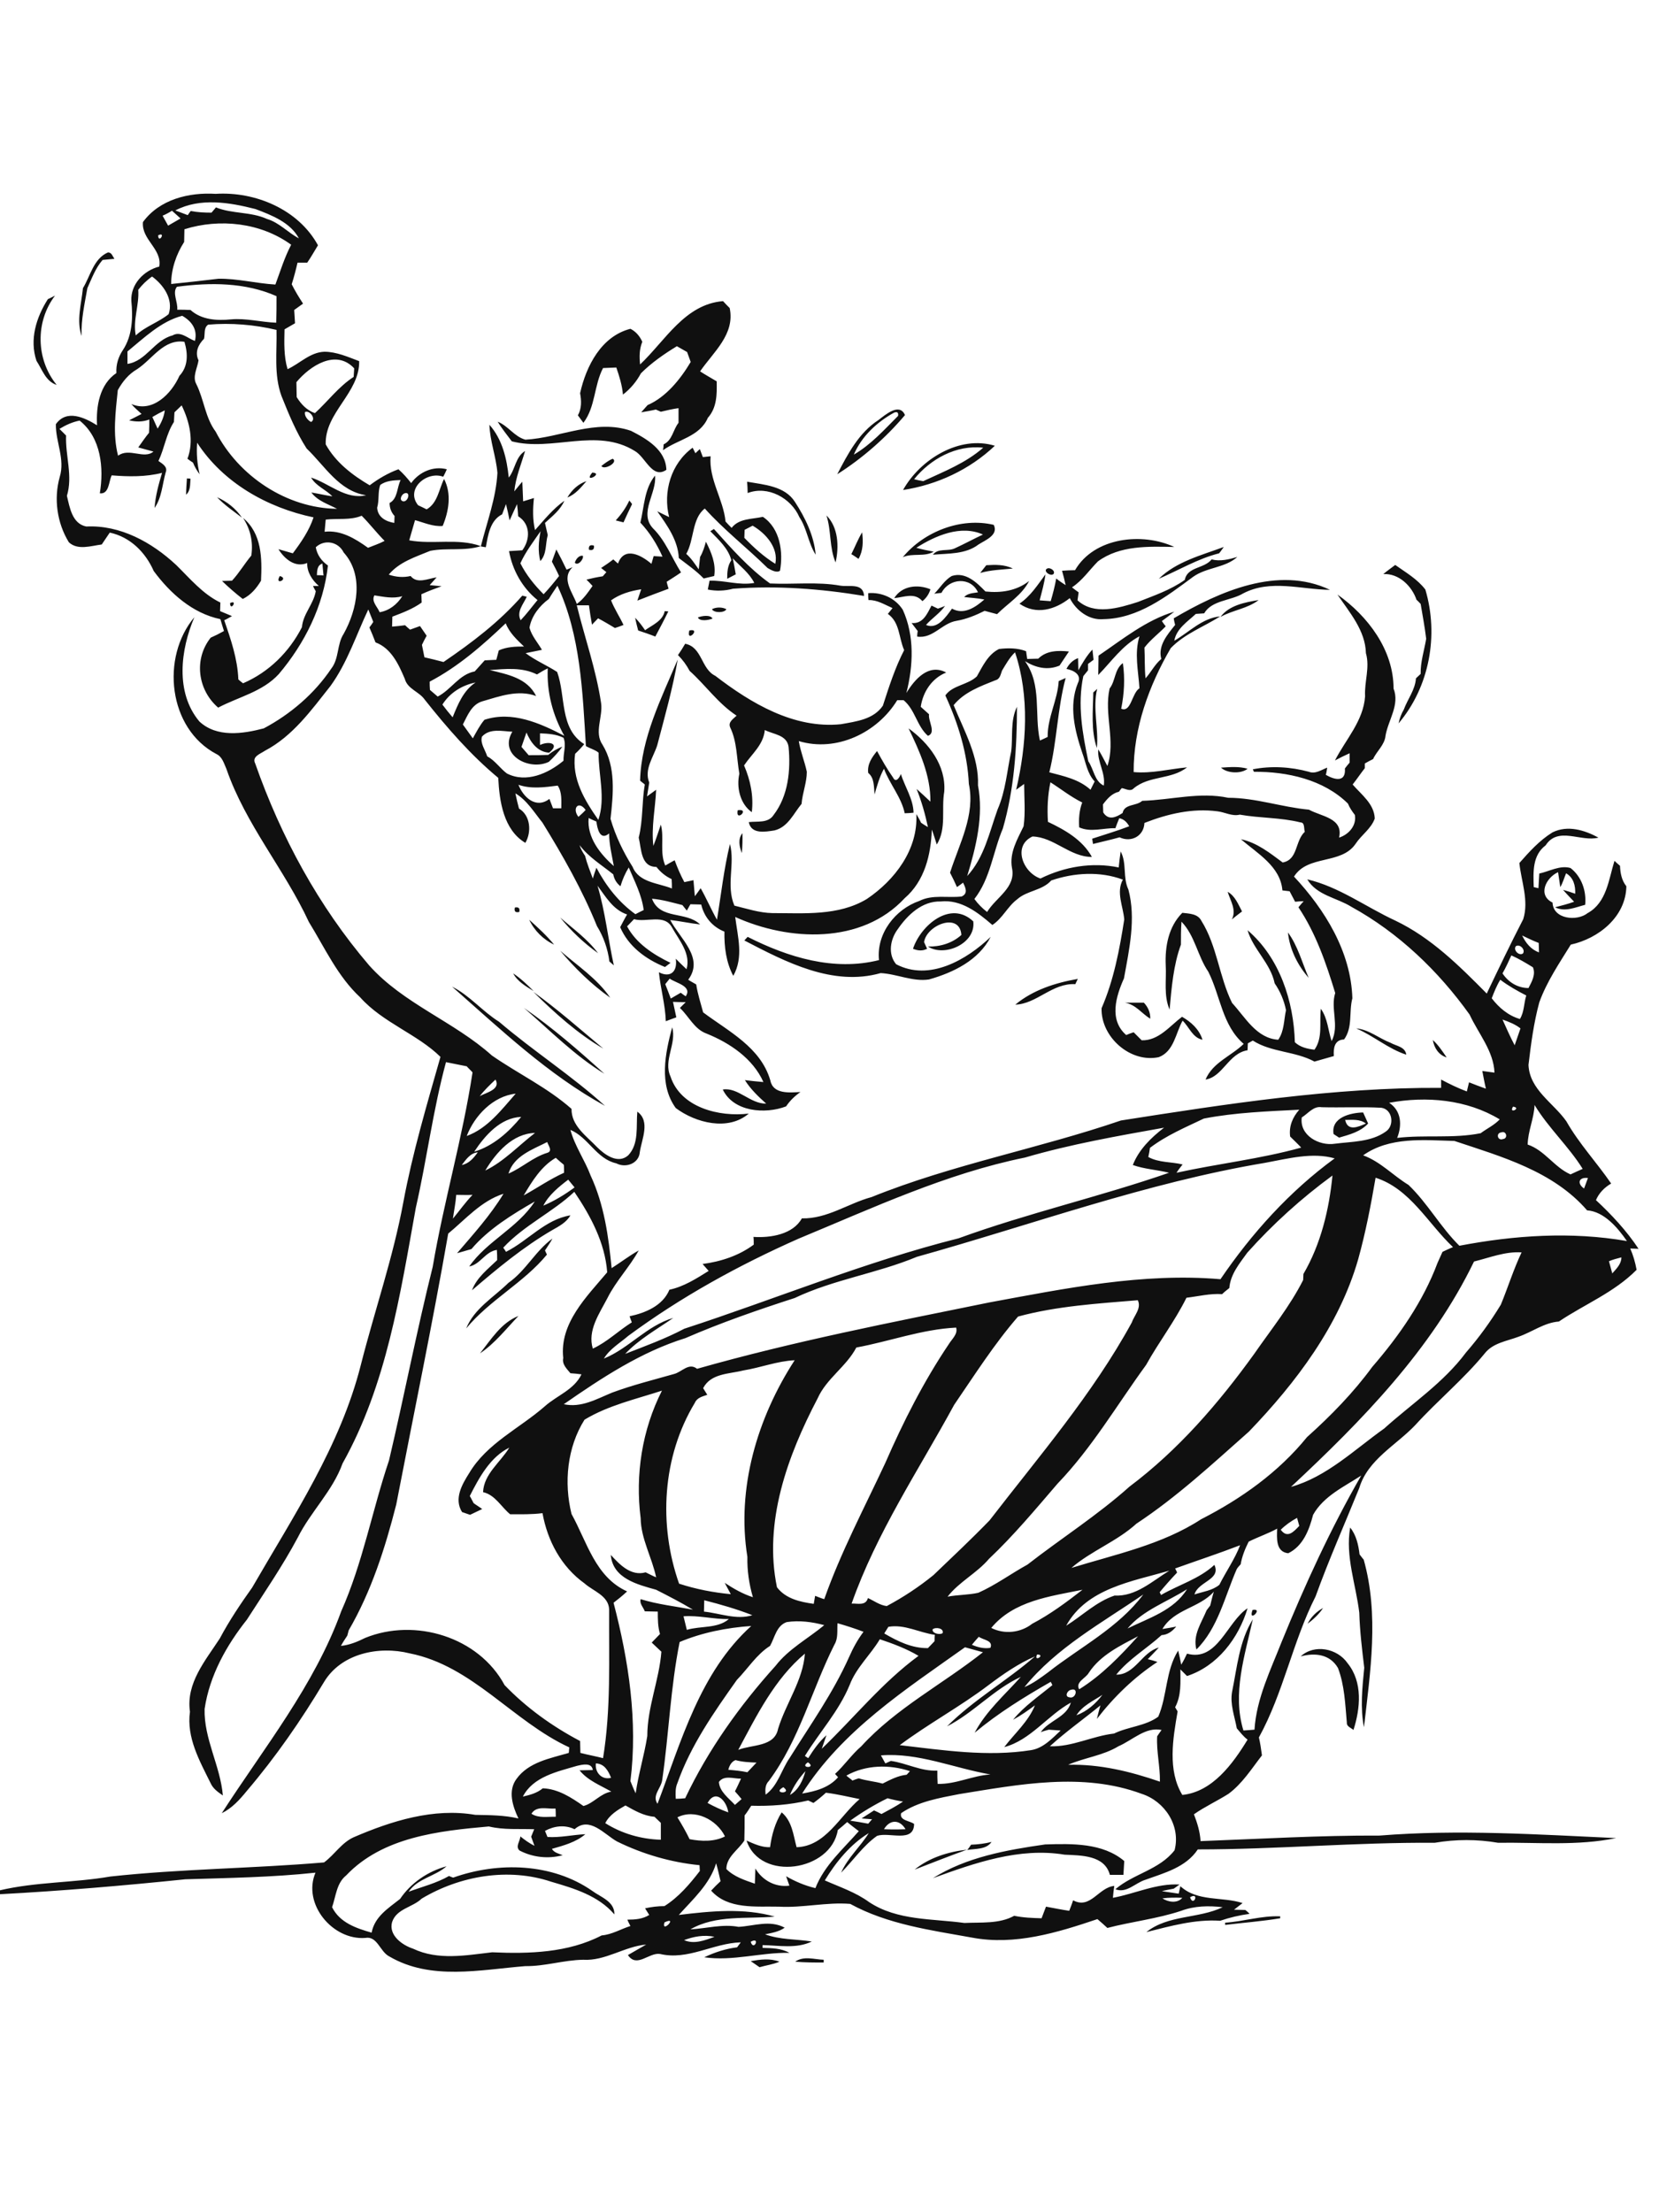 <?xml version="1.0" encoding="utf-8"?>
<!-- Generator: Adobe Illustrator 21.0.2, SVG Export Plug-In . SVG Version: 6.00 Build 0)  -->
<svg version="1.2" baseProfile="tiny" id="Layer_1" xmlns="http://www.w3.org/2000/svg" xmlns:xlink="http://www.w3.org/1999/xlink"
	 x="0px" y="0px" viewBox="0 0 600 800" overflow="scroll" xml:space="preserve">
<path fill="#101010" d="M287.6,709.4c3.1-2.2,6.9-0.8,10.3-0.7l0,1C294.5,709.7,291,709.7,287.6,709.4 M271.5,709.2
	c3.5-0.6,7-1.1,10.4,0.2c-2.3,1-4.8,1.3-7.2,2C273.6,710.6,272.5,709.9,271.5,709.2 M443,695.3c6.7-0.4,13.2-2.6,20-2.3l0,0.7
	c-6.6,1.1-13.3,1.6-19.9,2.4V695.3 M330.8,676.1c5.2-4.3,12.3-6.5,18.9-7.2C343.3,671.2,337,673.7,330.8,676.1 M337.4,679.2
	C349.5,671.6,364,669,378,667c9.7-0.3,20.8-0.6,28.6,6c-0.1,1.6-0.2,3.3-0.3,5c-1.6,0-3.3,0-4.9,0c-1.9-7.2-10.5-7-16.4-7.3
	C368.7,668,352.5,673.7,337.4,679.2 M351.2,667.1c2.5-0.1,5-0.4,7.4-1c-1.9,2.8-5.8,2.4-8.8,2.9
	C350.2,668.6,350.9,667.6,351.2,667.1 M362.3,632.3C362.8,632.8,362.8,632.8,362.3,632.3 M470.4,599c5-4.6,13.3-2.9,17,2.5
	c5.5,6.8,4.6,16.3,2.1,24.1c-0.9-0.8-2.5-1.2-2.4-2.7c-0.6-6.6-0.8-13.4-3.2-19.7C481,598.2,475.6,597.6,470.4,599 M472.9,587.2
	c1.2-2.4,3.2-4.4,5.6-5.7C477,583.8,475,585.6,472.9,587.2 M453,582.2C457.2,581.4,451.2,587.2,453,582.2 M488.3,552.4
	c2.2,2.7,3,6.3,3.4,9.7c0.4,0.5,1.1,1.5,1.5,1.9c5.6,19.9,2.4,40.5,0.1,60.6c-1.4-6.8-0.6-14.5,0.1-21.5c-0.8-6.6-1.6-13.3-1.8-19.9
	C490.4,573,486.5,562.9,488.3,552.4 M173.6,489.4c4-5,7.7-11.1,13.9-13.5C183.1,480.5,178.8,486,173.6,489.4 M183.9,463.9
	c6.3-4.4,9.7-11.5,15.9-16c-0.8,1.5-1.8,2.9-2.7,4.3c0.2,0.4,0.5,1.1,0.7,1.5c-8.4,10.2-20.7,16.4-29.2,26.7
	C171.5,473.2,178.5,469.2,183.9,463.9 M486.5,405c0.9,4.2,4.6,2.6,7.5,1.3C491.8,404.6,489,405,486.5,405 M482.3,410.1
	c-1-6,6.1-7.7,10.7-7.8c0.6,1.3,1.2,2.7,1.8,4c-2.8,3-6.7,4-10.5,5.1C483.8,411.1,482.8,410.4,482.3,410.1 M518.2,376.1
	c2,1.8,3.5,4.1,5,6.3C520.3,381.5,518.7,379,518.2,376.1 M490.5,371.9c4.6,0.4,8.2,3.6,12.4,5.2c2.1,1.2,5.3,1.4,5.7,4.3
	C502.1,379.3,496.8,374.6,490.5,371.9 M243.1,371.5c1.7,5.9-3.3,12-0.6,17.8c3.7,11.3,17.7,14.7,28.3,13.4c-7.4,6.4-19.2,3.4-26.4-2
	C238.2,392.2,240.6,380.8,243.1,371.5 M189.5,364.5c10.3,7.1,19.8,15.4,29.1,23.8C207.9,381.8,199,372.7,189.5,364.5 M406.9,362.6
	c2.3,0,4.5,0,6.8,0c1.5,1.6,2.4,3.6,2.3,5.8C412.9,366.5,410.8,363.3,406.9,362.6 M192.9,358.7c8.8,6.3,17,13.6,25.3,20.5
	C208.9,373.8,200.6,366.3,192.9,358.7 M203.3,357.3C203.8,357.8,203.8,357.8,203.3,357.3 M163.5,356.8c6.4,3.2,10.9,8.9,17,12.7
	c12.4,10.6,26.3,19.5,38.3,30.4C198.2,388.6,181,372.2,163.5,356.8 M201.2,355.2C201.8,355.8,201.8,355.8,201.2,355.2 M367.2,363.3
	c6.4-5.3,14.5-7.9,22.6-9.3c-0.2,0.5-0.7,1.4-0.9,1.9C380.6,355.4,374.9,363.1,367.2,363.3 M199.2,353.2
	C199.8,353.8,199.8,353.8,199.2,353.2 M185.6,352c2.7,1.8,5.1,4.1,7.4,6.4C190.2,356.7,187.1,354.9,185.6,352 M184.2,351.2
	C184.8,351.8,184.8,351.8,184.2,351.2 M202.6,343.8c6.2,5.4,13.4,10.1,18.1,17C213.9,356,207.7,349.9,202.6,343.8 M465.8,337.2
	c3.6,4.9,5.1,10.9,7.5,16.4C469.3,349.1,466.4,343.2,465.8,337.2 M191.4,332.6c3.1,2.8,6.3,5.7,9,9
	C196.5,339.8,193.2,336.5,191.4,332.6 M202.6,331.8c4.7,4.1,9.9,7.8,13.7,12.9C211.1,341,206.5,336.6,202.6,331.8 M330.2,343.1
	c2.8-8.5,13.6-17.7,21.8-9.9c1,8-10.4,13-16.4,9.1c4.4,0.1,8.8-1.2,12.1-4.2c-0.6-8.4-12.6-3.6-13.5,2.6c0.3,0.6,0.8,1.8,1.1,2.4
	C333.6,344,331.9,343.8,330.2,343.1 M201.2,330.2C201.8,330.8,201.8,330.8,201.2,330.2 M186.2,328.2c1.4-0.3,1.9,0.3,1.6,1.6
	C186.4,330.1,185.9,329.6,186.2,328.2 M444,322.5c2.7,1.5,3.8,4.5,5.2,7.1c-1.3,1-2.5,1.9-3.7,2.9C447.3,329.1,445,325.8,444,322.5
	 M268.3,308.5c-0.9-2.3-1.5-5.1,0.2-7.2C268.6,303.7,268.5,306.1,268.3,308.5 M266.8,293C271.5,292.3,265.9,297.6,266.8,293
	 M441.6,277.6c3.2-0.2,6.5-0.5,9.6,0.4C448.9,279.9,443.8,279.7,441.6,277.6 M314,279.5c-0.4-3.1,1.3-5.6,3.2-7.9
	c1.8,3.3,3.6,6.5,5.8,9.6c1,2.1,2.4-0.1,2.8-1.3c1.5,4.7,4.5,9.1,4.6,14c-0.8,0.1-2.4,0.2-3.2,0.2c-1.2-5.8-5.4-10.5-7.5-16.1
	c-1.6,2.9-2.5,6.1-3.4,9.3C316,284.5,316.3,281.4,314,279.5 M395.4,250.4c0.4-0.3,1.1-1,1.4-1.3c-1.7,7.1,0.6,14.3-0.1,21.4
	C394.5,264.1,395.3,257.1,395.4,250.4 M249.3,228C253.8,227,248.1,232.8,249.3,228 M252.4,223.3c1.4-0.6,4.5-1.1,5.3,0.4
	C256.2,224.3,253.1,224.8,252.4,223.3 M240.4,221c0.3,0,0.9,0.1,1.3,0.1c-1.5,3.1-3.1,6.1-4.7,9.1c-2-0.8-4.1-1.5-6.2-2.2
	c-0.4-1.5-0.8-3.1-1.1-4.6c1.4,1.4,2.5,2.9,3.6,4.5C236,226,239.7,224.5,240.4,221 M257.5,220.3c1.5-0.8,3.7-0.8,5.2,0
	C262.1,221.7,258.1,221.7,257.5,220.3 M83.2,218.1C86.2,216.6,83.3,221.4,83.2,218.1 M441.4,223.1c3.1-4.2,8.9-5.3,13.8-6.1
	C451.2,220.1,445.9,220.6,441.4,223.1 M314,214.5c4.9-0.4,9.8,1.8,12.5,6c4.3,9.4,3.8,20.3,1.3,30.1c3-4.9,8-10.8,14.4-7.4
	c-5.2,2.1-8.4,7-9.2,12.4c1,0.9,2,1.8,3,2.7c-0.4,2.4,2.7,6.7-0.4,7.8c-4-3.5-4.6-9.4-8.8-12.9c-0.6,0-1.8,0-2.3,0
	c-7.2,11.8-22,18.9-35.6,14.8c0.6,3.8,2.1,7.3,2.9,11.1c0,3.9-1.6,7.7-1.9,11.6c-2.9,3.5-4.9,8.4-9.8,9.6c-3.3,0.5-8.4,1.5-9.3-3
	c3.1-0.4,7,0.5,9-2.6c5.3-6.9,6.2-16.2,5.4-24.6c-0.6-4.4-5.5-4.5-8.6-6.1c-0.5,5.4-4.7,8.6-7.5,12.8c2.3,5.3,3.5,11.1,2.8,16.9
	c-4.3-3-5.6-9.1-4.5-13.9c-1-5.6-0.8-11.5-3.3-16.7c-0.9-2,1.1-3.1,2.3-4.3c-6.7-4.4-11.2-11-17-16.2c-1.1-2.1-2.5-4-4.2-5.7
	c0.9-1.3,1.8-2.7,2.6-4.1c6.2,1.2,5.7,9.1,10.9,11.6c12.9,9.9,28.4,19.2,45.4,17.5c5.5-1,11.8-1.7,15.2-6.7
	c2.2-6.8,4.4-13.7,7.7-20.1c-2-4.5-1.5-10-5.9-13.1c0.4-0.5,1.3-1.6,1.7-2.1c-2.8-1.2-5.5-3-8.7-2.9C314,216.3,314,215.1,314,214.5
	 M323.4,216.3c2.8-4.5,8.5-5.1,13.1-3.2c-0.5,1.7-1.5,3.2-2.9,4.3C330.8,214.1,326.9,216,323.4,216.3 M362.4,242.5
	c-0.5,1.3-0.7,3.1-2.4,3.5c-5.5,2.2-11.3,4.3-15.1,9c3.8,9.3,9.2,18.7,8.8,29c2.1,11-0.7,22.3-3.9,32.8c6.2-6.7,8-15.8,11-24.1
	c2.9-6.6,3.4-13.9,4.9-20.9c0.7-5.4-0.4-11.1,2.1-16.2c0,14.8-1,29.8-5.1,44c-3.6,8.5-4.5,18.1-10.3,25.5c1.3,1.8,2.9,3.4,4.6,4.7
	c3.2-5.3,10.5-8.8,9-15.9c-1-5.5,1.9-10.3,4.2-15.1c0.7-5.1,0.2-10.2,0.2-15.3c-0.7,0.5-2.2,1.6-2.9,2.1c3.8-16.1,4.9-33.9-0.4-49.7
	C365.1,237.8,363.8,240.2,362.4,242.5 M424.5,223.6c16.5-9.7,37.8-19.2,56.5-10.3c-10.4-0.1-21.5-3.9-31.4,1.3
	c-4.5,2.7-11.3,2.4-14.1,7.2c-1,0.1-2,0.1-3,0.2c-3,2.8-7,5.3-7.8,9.7c5.4-3.1,10.1-8.2,16.6-8.8c-6,3.8-12.9,6.3-17.9,11.5
	c-7.9,13.6-13.5,29-13.4,44.8c6.5,0.6,12.8-1.1,19.3-1.7c-5.7,4.5-13.7,2.9-19.3,7.6c-1.2,1.3-2.9,0.1-4.3-0.1c-0.3,0.3-0.8,1-1,1.3
	c-2.6,0.6-4.3,2.6-5.8,4.6c0,0.7,0.1,2.2,0.1,2.9c1.9,3,4.6,1.8,7,0.2c0.7-3.4,4.9-2.4,7.1-4.4c10.4-0.3,20.8-3.3,31.1-1.1
	c9.9,0,19.4,3.4,29.2,4.3c4.5,2.5,12.5,3,10.9,10.1c3.5-1.1,6.4-4.4,5.7-8.2c-1-1.3-1.9-2.6-2.5-4.1c-8.8-8.7-22-11.6-34-11.5
	c-0.1-0.2-0.3-0.7-0.4-0.9c6.6-1.3,13.7-0.9,20.3,0.9c2.3,0.9,4.5-0.7,6.6-1.5c-0.1,0.7-0.3,2-0.5,2.6c3.1,1.8,7.3,2.9,6.9-2.3
	c0.5-0.7,1.1-1.4,1.7-2.1c0-0.9,0-2.5,0-3.4c-1.8,0.8-3.6,1.7-5.3,2.6c3.9-7.6,10.3-14.3,10.9-23.2c-0.3-5.3,1.8-10.4,0.3-15.6
	c-0.2-8.2-5.9-14.7-10.3-21.2c11,7.8,20.3,20,20.3,34c2.3,5.9-1.9,11.3-2.9,17c-0.3,3.4-3.2,5.6-4.5,8.5c-1,0.5-2,1-3,1.6
	c0,0.4,0,1.3,0,1.7c-1.5,1.9-2.9,4-4.4,5.9c3.2,3.7,7.8,7,8,12.3c-1.3,3.7-4.8,5.9-6.9,9.1c-5.2,7.7-17.3,3.9-22.3,11.9
	c11.2,12,20.6,27.2,21.1,44c-1.3,5,0.2,10.5-3,14.9c-3.5,0.1-3.9,3.2-3.7,6c-2.3,0.7-4.7,1.3-7,2c-7-3.8-15.6-3.3-22.3-7.6
	c-0.4,0.2-1.3,0.7-1.8,1c0,0.6-0.1,1.8-0.1,2.5c-6.9,1.1-8.9,9.6-15.2,10.6c2.6-6.2,9.3-8.5,13.8-12.9c-7.8-6.7-8.4-17.4-12.8-26.1
	c-3.9-5.7-4.8-13-9.7-18.1c-0.2,2.7-0.2,5.5-0.2,8.3c-2.7,7.3-3.4,15.6-4.1,23.5c-2.2-5.1-1.1-10.6-1.4-16c-0.3-6.8,1-14,6-19
	c2.5,0.3,5.6,0.3,6.9,2.9c5.7,9.1,6.4,20.2,11.1,29.7c4.8,5.2,8.8,12.8,16.7,13.3c2.2-3.2,2-7.1,2.8-10.7c-0.7-3.5-2.1-6.8-4.1-9.7
	c-1.5-7.3-7.8-12.3-9.8-19.2c11.6,9.9,16.7,25.7,17.1,40.5c1.9,1.8,4.5,2.4,7.1,2.7c3.1-4.4,1.7-9.8,2.3-14.8
	c2.5,3.5,2.6,7.8,3.9,11.7c2.9-5.6-0.5-11.8,1.3-17.4c-3.3-10.8-7-21.6-13.3-31c0.5-0.6,1.4-1.7,1.9-2.2c-1,0-2.1,0.1-3.1,0.2
	c-0.7-1.3-1.3-2.5-2-3.8c-0.7-0.1-2-0.2-2.6-0.3c-0.7-8.7-9.1-13.4-15-18.5c5.8,1.2,10.5,5,15.1,8.4c5.6-1,4.4-7.8,8-11.1
	c-0.4-1.1,0.1-3.4-1.6-3.4c-7.2-1.8-14.6-1.5-21.9-2.8c-2.8,0.7-5.4-0.9-8.1-1.2c-9-1.2-18,0.9-26.4,4.2c-0.2,4.7-4.7,7.2-9,5.2
	c-3.2,0.9-6.4,1.6-9.6,2.4c-0.1-0.5-0.2-1.4-0.3-1.9c4.5-1.5,9-2.8,13.4-4.5c-0.8-1.4-1.9-2.6-3.6-2.9c-0.5,1.2-1,2.4-1.4,3.6
	c-4.4-0.1-8.9,1.6-13.1-0.3c-0.2-3,0-6.1,1.1-9c-4.1-2-7.7-4.9-11.5-7.3c-1,4.7-1.2,9.5-0.9,14.3c6.1,2.9,12.5,6.5,15.9,12.7
	c-8,0-13.7-7.2-21.5-7.4c-7.3,3.4-3.4,13.1,2.9,15.2c8.7-4.3,18.7-6,28.3-4c0.2-1.9,0.4-3.9,0.7-5.8c2.3,4.3,0.7,9.4,2.8,13.8
	c2.8,10.5,0.3,21.6-1.6,32.1c-2.9,6.5-5.5,15,0.8,20.5c0.9-0.4,1.8-0.7,2.7-1c1,1,1.9,1.9,2.9,2.9c6.1,0.2,10.1-5.1,14.6-8.5
	c3.3,1.9,6.2,4.5,7.4,8.3c-3.6-0.7-4.8-4.6-7.2-6.9c-2.5,4.5-3.1,11.1-8.6,13.2c-10.3,2.2-21-7.3-20.7-17.7
	c4.4-10.1,6.5-21.2,8.2-32.1c-0.4-4.8-3-9.8-0.5-14.4c-8.3-3.1-17.7-2.5-25.9,0.3c-3.3,3.7-8.7,3.6-12.3,6.8c-3.5,2.6-5.3,6.9-9,9.3
	c-5.2-4.5-11.3-9.3-18.7-8.5c-6.7-0.2-12,4.9-15.5,10c-2.7,3.6-3.7,9-0.6,12.7c12,6.3,25.5-1.6,34.2-9.9
	c-4.4,8.5-13.5,12.9-22.3,15.4c-5.9,0.9-11.6-2-17.5-2.3c-17.3,4.9-34.3-4-49.3-11.8c0.3-0.3,0.9-1,1.2-1.3
	c14.6,7.4,31.2,12.5,47.5,8.4c-1-9.6,5.9-18.4,14.6-21.4c4.8-2.4,10.2-1,15.3-1.6c2.4-1.1,1.4-3.2,0.5-5c-0.5,0.4-1.6,1.2-2.2,1.6
	c-0.8-1.8-1.6-3.5-2.5-5.2c3.3-10.4,9.2-20.9,6.8-32.1c-0.5-11.1-3.9-22-8.5-32c2.5-3.7,8.2-3.8,11.4-6.9c2.1-3.7,4-7.9,8-9.9
	c3.3-0.4,6.7-0.4,9.8,0.8c0.1,0.7,0.3,2.1,0.4,2.8c1.3,0,2.7-0.1,4-0.1c3-3,7.2-3,11.1-2.6c-1.1,1.7-2.3,3.4-3.4,5.1
	c-4.3,1.8-8.6,0.8-12.5-1.6c6.2,8.6,3.3,19.1,5.4,28.7c0.9-0.4,1.8-0.8,2.8-1.3c-0.1-7,3.6-13.3,4-20.2c0.6-0.3,1.9-0.8,2.5-1.1
	c-3,11.2-3.1,22.8-5.9,34.1c5.3,1.4,10.7,2.5,14.9,6.3c0.5-1,1-2,1.5-3c-2.7-2.9-3.2-6.9-4.5-10.4c-2.7-8-4.9-16.9-1.6-25.1
	c1.6-3.1-1.5-4.7-4.1-5.2c0.9-1.8,2.3-3.2,4.2-3.9c0,1.1,0.1,3.3,0.1,4.4c1.5-2.6,3-5.3,5.1-7.5c0.1,0.9,0.3,2.8,0.4,3.7
	c-0.5,0.4-1.5,1.1-2,1.5c0,0.6,0,1.7,0,2.3c-0.4,0.5-1.3,1.6-1.7,2.1c-2.2,10.3-0.3,20.8,1.8,30.8c2,2.9,2.2,7.2,5.6,8.8
	c0.7-4.6-2.4-8.5-2-13.1c1.2,1.9,2.2,4,3.3,6c3.1-9-1.3-18.7,0.8-28c2.2-2.8,1.7-6.9,4.8-9.2c0.8,5.5,0.5,11-0.6,16.5
	c3.6,1.5,3.8-5.6,6.6-7.4c-0.4-6.3-1.9-12.6,0-18.8c-6.2,3.3-10.1,9.1-14.9,14c0-2.3,0.1-4.6,0.1-7c8.7-5.9,17.1-12.8,27.4-15.9
	c-1.5,1.2-3,2.3-4.5,3.4c0.3,0.5,1,1.4,1.4,1.9c-2.5,2.6-5.5,4.8-7.7,7.7c0.2,3.7,0,7.4,0.4,11.1c2-2.2,3.3-5,5.7-7
	c-1.3-4.8,2.2-8.8,5-12.3C424.7,224.9,424.6,224.3,424.5,223.6 M418.3,209.2C418.8,209.8,418.8,209.8,418.3,209.2 M337.9,214.7
	c2.1-2.1,3.7-4.9,6.3-6.4c5-1.6,9,2.3,12.2,5.6c5.6,0.6,11.2-0.2,15.8-3.8c-2.6,5.1-7.7,8.1-11.6,12c-1.5-0.4-3-0.8-4.5-1.2
	c-3.2,1.6-6.6,3-10.1,3.6c-5.3,0.8-8.6,6.6-14.3,5.7c0-0.5,0.1-1.5,0.2-2c-0.8-1-1.5-2-2.2-2.9c4.1,0.4,5.6-3.3,7.2-6.3
	c0.8,0.4,1.5,0.7,2.3,1.1c0.6-0.2,2-0.7,2.6-1c-1.9,2.7-4.8,4.5-6.9,6.9c4.1,1.8,7.3-3,9.4-5.9c4.3,2.4,8.5-0.5,11.7-3.3
	c-2.4-0.5-4.9-0.6-7.3-0.9c1.3-1.4,3.3-1.4,5-1.7c-2.6-5.7-10.4-5.2-13.2,0.2C339.6,214.5,338.5,214.6,337.9,214.7 M101.2,208.3
	C104.8,209.3,99,212,101.2,208.3 M379,205.5c1-0.2,2.8,1,2,2.1C379.8,208.6,376.8,206.2,379,205.5 M500.3,207.6
	c1.4-1.2,2.9-2.2,4.3-3.3c3.8,2.7,8,5.1,10.9,8.9c4.9,16.5,1.5,35.2-9.7,48.4c0.4-1.8,1-3.5,1.9-5c1.4-3.8,4.1-7.1,4.4-11.3
	c0.4-0.4,1.3-1.2,1.7-1.6c-0.1-4.3,1.3-8.5,2-12.7c-0.5-4.2-1.3-8.4-2-12.6c-0.4-0.4-1.1-1.2-1.5-1.5
	C510.6,211.9,505.9,207.3,500.3,207.6 M356.7,204.4c3.2-0.2,6.6-0.3,9.6,1.2c-4,0.4-8,0.5-11.8,1.6
	C355.2,206.3,356,205.3,356.7,204.4 M207.9,203.5c0.3-1.2,1.5-2.8,2.9-2.5C211.2,202.2,209,204.8,207.9,203.5 M419.1,209.3
	c6.3-6.2,15.4-8.5,23.5-11.5c-0.6,0.8-1.1,1.6-1.7,2.3C433.3,202,426.3,206.2,419.1,209.3 M213,198.8c-0.2-1.4,0.4-1.9,1.8-1.5
	C215,198.6,214.4,199.2,213,198.8 M388.8,206.2c6.9-11.9,24.3-13.8,35.9-8.4c-9.4-0.2-19.7-0.6-27.6,5.2c-3.1,3.1-5.6,6.9-9.4,9.4
	c0.6,0.5,1.8,1.4,2.4,1.8c-0.1,0.7-0.3,2.2-0.4,2.9c6,5.5,14.9,2.8,21.8,0.6c5.8-2.3,11.8-4.3,17-8c0.9-4.8,7-4,9.7-7.4
	c3.1,0.8,6.3,0,9.3-0.9c-4.4,4-11.1,3.7-16,7.2c-9.6,7.1-19.9,15.1-32.4,15.3c-5.2,0.5-9.9-3.1-12.2-7.6c-5.3,4.2-12.2,6.2-18.2,2
	c4-2.7,6.6-6.8,9.4-10.6c-0.4,3.2-1.3,6.3-2.1,9.4c1.3,0.1,2.7,0.2,4,0.3c0.8-2.7,1.5-5.4,2-8.2c1.1,0.9,2.3,1.7,3.4,2.4
	c-0.4-1.8-0.8-3.5-1.3-5.2C385.7,206.3,387.2,206.2,388.8,206.2 M307.9,200.4c1.3-2.6,2.4-5.4,3.9-7.9c0.4,3.3,0.4,6.6-1.3,9.6
	C309.6,201.5,308.8,200.9,307.9,200.4 M256.9,192.1c0.3-0.2,1-0.6,1.3-0.8c6.3,7,12.6,14.2,20.3,19.7c8.5,0.4,17.1-0.7,25.5,0.8
	c3.2,0.5,8.2-1.1,8.5,3.7c-15.7-2.6-31.5-3.8-47.4-2.6c-3,0.8-6.1,0.9-9.1,0.3c0.1-0.8,0.5-2.4,0.6-3.2c5.4-0.2,10.7,1.8,16.2,0.8
	c-1.8-3.6-5.1-6-7.8-8.9c0.4,1.9,0.8,3.9,1.1,5.8c-1,0.5-2.1,1.1-3.1,1.6c0-2.3,0.1-4.7,1.5-6.7
	C263.4,198.3,259.9,195.2,256.9,192.1 M326.5,201.5c7.7-9.3,21.1-14.5,32.9-11.7c1.8,3.7-3,5.5-5.5,7.1c-4.7,3.6-10.9,3.2-16.5,3.7
	c1.9-2.5,5.3-1.1,7.9-2.3c3.5-1.6,6.8-3.4,10.2-5c-8-3.6-17.2,0.4-24.1,4.8c2.1,0.6,4.2,1,6.3,1.4
	C334.3,201.5,330.1,199.9,326.5,201.5 M87.9,187.3c6.8,5.6,6.9,14.6,6.5,22.7c-1.6,2.7-3.7,5.2-6.6,6.6c-2.6-2-5.1-4.2-7.5-6.5
	c0.9,0,2.7-0.1,3.6-0.1c2.6-2.8,4.5-6.1,7-9.1C91.6,196,90.6,191.4,87.9,187.3 M298.9,186.4c4.3,4.3,4.6,11.3,3.3,17
	C299.9,198,300.7,192,298.9,186.4 M298.2,185.2C298.8,185.8,298.8,185.8,298.2,185.2 M227.6,181c0.3,0.3,0.7,0.9,1,1.3
	c-1.1,2.2-2.1,4.4-3.1,6.6c-0.9-0.2-1.9-0.5-2.8-0.7C224.7,186,226.4,183.6,227.6,181 M78.5,179.8c3.6,1.6,6.8,4.1,9,7.4
	C84.4,184.8,81.1,182.6,78.5,179.8 M205.2,179.9c1.6-2.7,3.9-4.9,6.9-5.9C210.1,176.3,208.1,178.8,205.2,179.9 M270.2,174.2
	c6.1,1.1,13.6,1.5,17.3,7.3c3.7,5.7,6.9,12.2,7.5,19.1c-2.7-4.2-3.1-9.4-5.9-13.6c-3-6.9-11.4-11.5-18.7-8.7
	C270.4,176.9,270.3,175.5,270.2,174.2 M67.6,173c0.3,0,0.9,0.1,1.3,0.1c-0.2,2,0.1,4.3-1.6,5.8C67.3,176.9,67.5,175,67.6,173
	 M214.2,170.9C218.6,171.1,210.7,175.1,214.2,170.9 M221.6,165.9c2.2,1.3-3.2,4.3-4.1,2.6C218.8,167.5,220.1,166.5,221.6,165.9
	 M272.2,190.1c-1,0.5-1.9,1-2.9,1.5c0,1-0.1,2-0.1,2.9c3.4,3.5,7,6.8,11.2,9.4C281.6,198.1,277,192.9,272.2,190.1 M242,187
	c-2.3-9.2,0.7-19.4,8.5-25.1c0.3,0.5,0.7,1.5,1,2c0.4-0.4,1.2-1.1,1.6-1.5c0.3,0.7,0.8,2.2,1.1,2.9c0.7-0.1,2.1-0.2,2.8-0.3
	c-0.7,8.4,4.6,15.5,5.4,23.6c0.7,0.8,1.4,1.5,2.2,2.3c2.7-3.5,7.4-3.1,11.3-4c6.3,4.2,7.4,12.8,6.2,19.5c-1.3,0.9-3.3-0.3-4.5-1
	c-7.4-7.3-15.7-13.7-22.7-21.5c-4.7,3.6-3.8,11.3-6.7,16.4c1.8,1.6,3.1,3.6,4.5,5.6c0.2-1.5,0.3-3,0.5-4.5c1-1.7,1.6-3.6,2.1-5.5
	c2,3.9,3.7,8,3,12.4c-1.3,0.3-2.5,0.6-3.8,0.9c-2.7-2.8-5.9-5-9-7.4c-0.3-6.4-4.2-11.8-7.8-16.9C239.1,185.6,240.6,186.3,242,187
	 M330.6,173.3c1.1,0.3,2.1,0.5,3.3,0.7c7.5-3.5,15.3-6.5,21.7-12.1C345.8,160.8,336.5,166,330.6,173.3 M326.6,177.2
	c6.2-11.1,20.4-19.9,33.2-16C350.6,169.9,338.9,175.3,326.6,177.2 M180,152.5c3.8,1.5,6,5.4,10,6.5c12.7-0.7,25.5-7.6,38.2-3.2
	c5.7,2.9,12.6,6.9,12.8,14.1c-5.1,3.5-7.5-4.6-11.4-6.8c-13.8-8.6-29.8,0.3-44.5-3.5C183.4,157.3,181.5,155,180,152.5 M323.4,149.2
	c-6.2,3.4-11.8,8.6-14.6,15.2c6.2-3.6,11-9,16-14C325,149.2,324.5,148.8,323.4,149.2 M317.7,151.9c2.5-1.9,7.6-6.4,9.6-1.8
	c-7,8.3-15.5,15.7-24.5,21.4C306.6,164.2,310.6,156.5,317.7,151.9 M231.5,131.8c9.1-8.6,16.2-21.8,30-22.9c0.8,0.9,1.6,1.7,2.4,2.5
	c2,9.5-5.9,15.9-10.7,22.9c2,1.3,4,2.4,6,3.6c0.1,4.7,0.1,9.5-3.2,13.2c-2.9,6.8-10.8,7.8-16.2,11.7c0.1-0.5,0.2-1.6,0.2-2.1
	c3.2-1.5,3.4-5.3,5.4-7.8c0-1.8,0-3.5,0-5.3c-2.2,0.3-4.3,0.8-6.4,1.3c-0.5-0.2-1.3-0.6-1.8-0.8c-1.7,0.4-3.5,0.7-5.3,1
	c0.8-0.9,1.5-1.7,2.3-2.6c6.7-2.9,11.9-9.4,15.6-15.6c-0.4-1.2-0.9-2.4-1.3-3.6c-1.2-0.7-2.5-1.4-3.7-2.1c-4.6,2.8-9.2,6-13,9.8
	c-1.6,3-3.8,5.6-6.5,7.7c-0.3-3.4-1.3-6.6-2.4-9.8c-1.6,0.1-3.2,0.1-4.8,0.2c-3.3,6.3-2.7,14-7.1,19.8c-0.7-0.9-1.3-1.8-2-2.7
	c1.4-2.5,1.3-5.3,0.8-8c2.2-9.9,7.7-20.6,18.2-23.3c2,1,3.4,2.7,4.3,4.7C231.2,126.3,231.2,129,231.5,131.8 M17.3,108.2
	c0.9-0.4,1.8-0.9,2.6-1.3c-7.2,9.5-6.9,23.1,0.6,32.3c-4-1.3-5.2-5.5-7.3-8.7C10.6,122.8,13.1,114.8,17.3,108.2 M30,104.2
	c2.7-4.4,3.8-10.6,9-12.9c1.4-0.1,1.7,1.4,2.4,2.3c-1.4,0.1-2.9,0.3-4.3,0.4c-2.6,3-3.9,6.7-5.5,10.2c-1,5.7-2.3,11.4-2.1,17.3
	C27.6,115.9,29.4,110,30,104.2 M271.5,702.2C272.6,705.9,275.2,700.1,271.5,702.2 M247.4,701.6c3.6,1.6,7.5,0.1,11-1.2
	C254.6,699.6,250.9,700.3,247.4,701.6 M240.3,695.2C239.1,699.5,245.5,692.7,240.3,695.2 M430.4,686.1
	C431.6,689.9,434,684,430.4,686.1 M420.4,686.5c2.1,1.4,5.4,1.9,7.2-0.2C425.1,686.2,422.7,686.2,420.4,686.5 M125.2,678.2
	c-3.5,2.8-3.7,7.5-5.1,11.5c2.8,5.6,8.7,7.6,14.3,9.2c1.1-5.8,6-8.8,10.3-12.2c3.9-5.8,10.1-10,16.8-11.8
	c-4.2,3.7-10.5,4.4-13.7,9.2c4.9-1.8,10.1-3.1,14.6-5.7c0.4,0.2,1.1,0.5,1.5,0.6c16.3-5.8,35.8-5.3,50.3,4.8c3.1,2.3,8.1,3.8,8,8.5
	c-5.8-6.8-14.6-9.4-22.8-11.8c-15.5-5.2-33-2.2-46.9,6.1c-3.3,3.2-9.1,3.6-10.7,8.5c-1.3,4.7,3.6,8.3,7.6,9.6
	c9,4.3,19.1,2.4,28.6,1.3c13.3,0.6,27.5,0.2,39.6-6.1c3.7-0.3,6.9-2.3,10.4-3.4c-0.4-0.8-0.8-1.5-1.1-2.3c2.8,0,5.5-0.2,7.9-1.7
	c-0.4-0.6-1.1-1.8-1.5-2.4c2.3-0.5,4.6-0.8,7-0.8c5.1-3.2,9.1-7.9,12.8-12.7c0-0.5-0.1-1.5-0.1-2.1c-10.3-1-20.6-4-29.9-8.6
	c-4.6-2.6-9.9-9.2-15.3-4.4c-3.5-1.7-7.4-1.2-10.7,0.6c0.2,0.6,0.7,1.6,0.9,2.2c4.6,0.3,9.1-0.8,13.7-1c-3.4,2.9-7.9,4.1-12.1,5.3
	c0.8,1.4,2.5,1.7,3.9,2.3c-5.2,1.4-10.8,0.8-15.6-1.7c-1.6-1.4,0.2-3.4,0.3-5.1c1.6,1.3,3.3,2.5,5.1,3.4c-0.4-1.1-0.8-2.2-1.2-3.3
	c0.4-0.9,0.7-1.8,1.1-2.7c-5.5-0.2-11,0.3-16.4-1C158.7,662.1,138.4,664.3,125.2,678.2 M319.7,661.5c2.6,0.1,5.2,0.1,7.8,0
	C325.4,657.9,321.8,657.9,319.7,661.5 M245,657.2c1.6,2.6,3.1,5.2,4.4,7.9c4.2,0.8,8.9,1,12.8-1C259.2,658,251.3,654,245,657.2
	 M192.2,655.9c2.6,1.7,5.8,1,8.8,1.1c0-0.7,0-2.2-0.1-3C198,654.3,194.1,652.8,192.2,655.9 M218.9,659.3c6,3.8,13,5.8,20.1,6
	c0-2.1,0-4.1,0-6.1c-0.8-0.7-1.5-1.5-2.3-2.2c-3.9-0.3-7.3-2.3-10.5-4.1C223.4,654.5,220.4,656.3,218.9,659.3 M321,650.3
	c-4.7,2.3-9.2,5-13.5,8.1c2.2,0.3,4.3,0.7,6.5,1.1c0.3-0.4,1.1-1.2,1.4-1.6c-1-0.1-2.9-0.2-3.8-0.3c1.5-1,3-1.9,4.5-2.9
	c0.9,0.4,1.8,0.8,2.7,1.3c2.6-1.4,5.3-2.8,7.8-4.5C324.7,651.2,322.8,650.8,321,650.3 M255.9,652c2.4,1.3,4.9,2.5,7.5,3.4
	C262.8,651.2,258.8,646.8,255.9,652 M298.7,648.3c-1.4,1.3-3,2.6-4.5,3.7c-0.5-0.2-1.4-0.7-1.9-0.9c-6.8,1.6-13.7,2.1-20.6,1.9
	c-0.8,1.2-1.5,2.4-2.4,3.5c0,3,0,6-0.1,9.1c-2.2,3.4-6.5,5.9-6.5,10.3c2.8,2.8,6.6,4,10.3,5.3c0.1-1.8,0.1-3.6,0.2-5.5
	c2.5,4.3,7.3,6.9,12.3,6.2c-0.4-1.1-0.8-2.3-1.2-3.4c3.3,1.9,6.8,3.4,10.6,4.3c3.2-8.2,10-14.1,15.7-20.6c-1.4-1.1-2.8-2.1-4.2-3.3
	c-1.1,1-2.3,2-3.4,2.9c-2.4,14.9-28.1,18.8-33,3.8c2.7,1.2,5.5,2.5,8.5,2.4c0.6-4.4,1.8-8.8,4.2-12.6c3.8,3.2,4.2,8.2,5.4,12.6
	c10.5-0.3,15.6-11.3,22.8-17.4C306.9,649.8,302.8,648.8,298.7,648.3 M283.3,646.3C278.9,648.7,286.9,648.9,283.3,646.3 M260,644.4
	c0.2,3.5,3.6,5.9,5.8,8.3c0.6-0.5,1.8-1.6,2.4-2.1c-0.8-1-1.6-1.9-2.4-2.8c0.8-1.5,1.5-3.1,2.2-4.6
	C265.4,643.3,261.9,641.8,260,644.4 M285.7,649.1c3.1-1.8,4.7-5.3,5.6-8.6C289,643,287,645.9,285.7,649.1 M306.1,642.1
	c0.5,0.5,1.7,1.3,2.2,1.8c0.8-0.3,1.5-0.6,2.3-0.8c2.8,0.9,5.8,1.1,8.6,1.9c2.8-1.4,5.6-2.9,8.7-3.2c0.3-0.3,0.9-1,1.2-1.3
	C321.6,638,313.1,638.2,306.1,642.1 M215.5,637.7c-0.4,3.2,2.1,6.1,5.5,5.2C220,640.4,218.6,637.8,215.5,637.7 M208.6,638.6
	c-7.1,2.1-15.8,3.9-19.5,11.1c2.6-0.6,5.2-1.3,7.2-3c5.5,0.2,10.3,3.3,14.7,6.4c3.6-0.9,6.2-4.6,10.1-5.2c-4-2.3-8.5-4-11.5-7.7
	c1.6,0,3.2-0.1,4.8-0.1C214,637.3,210.7,638.1,208.6,638.6 M292.2,637.3C288.8,639.5,295.6,639.6,292.2,637.3 M266,636.5
	c-1.5,0.6-2.2,2-2.6,3.5c2.3,0.2,4.6,0.4,6.9,0.9c1.1-1.2,2.2-2.3,3.3-3.5C271,637.3,268.5,637.2,266,636.5 M318.6,634.8
	c0.5,1,1.1,1.9,1.6,2.9c0.5-0.2,1.5-0.7,2-0.9c5.7,0.8,10.9,3.8,16.8,3.5c0,1.6,0,3.2,0.1,4.8c6.6,0.2,12.6-3,19.1-3.4
	C345,639.4,332,633.7,318.6,634.8 M404.5,631.5c-5.6,3.4-12.3,4.1-18.2,6.7c11.4-0.3,22.5,2.4,33.2,6.1c0.1-5.5-1.3-10.9-1-16.4
	c0.4-0.6,1.2-1.8,1.6-2.3C414.3,624.4,409.6,629.3,404.5,631.5 M384.3,614.3C384.8,614.9,384.8,614.9,384.3,614.3 M389.3,620.3
	c3.8-1.4,7-4.2,9.4-7.4C395.4,615.1,391.5,616.8,389.3,620.3 M387.3,611.1c-1.3,0.2-2.4,2.5-0.5,2.7
	C389.1,614.5,390.2,610.1,387.3,611.1 M357.5,609.4c-10.3,7.8-21.8,14-32.1,21.7c15.6,1.8,31.7,4.3,47.5,1.8
	c4.4-0.7,7.6-4.2,10.7-7.1c-1.4-0.1-2.8-0.2-4.3-0.3c-0.7,0.2-2.2,0.6-2.9,0.9c3-4.3,9.3-5.3,10.9-10.7
	c-8.5,4.7-14.6,13.6-24.1,16.1c3.8-5,8.7-9.2,11.1-15.1c-2.6,1.9-5.1,3.7-7.9,5.2c4-4.9,9.3-8.5,14.2-12.5c-0.1-0.3-0.4-0.9-0.6-1.2
	c-9.6,5.5-19,11.3-27.5,18.4c4.1-7.8,10.9-13.7,16.7-20.2c-9.8,4.5-17.1,13-26.7,17.9c9.6-9.6,21.7-16.5,31.8-25.3
	C368.3,601.6,362.8,605.4,357.5,609.4 M267,632.8c5-2,13.1-1,14.4-7.6c2.8-9.2,9-17.5,9.7-27.2C280.1,607.2,273.6,620.5,267,632.8
	 M375.1,598.3C373.6,601.3,378.4,598.4,375.1,598.3 M290.1,648.6c4.8-0.8,9.7-2.1,13-5.9c-0.3-0.3-0.8-0.9-1.1-1.2
	c3.4-3.1,6-7,9.5-10c12.6-13.8,29.5-22.5,44-34c-2.2-0.6-4.4-1.2-6.5-1.8C327.5,611,304.5,625.8,290.1,648.6 M307.3,609.3
	c-3.9,9.5-10.9,17.1-16.2,25.7c0.3,0.2,0.9,0.6,1.2,0.8c1.9-3,3.9-5.9,6.6-8.3c-0.6,1.6-1.1,3.3-1.7,4.9
	c11.7-11.2,21.8-23.9,35-33.6c-4.4-2.6-9.2-4.4-14-6C314.8,598.5,309.7,603,307.3,609.3 M393.8,604.9c-1.1,2-5,3.4-3.5,6
	c8.2-5.1,14.9-12.1,21.3-19.2C405.2,595.1,398,598.5,393.8,604.9 M354,591.9c-0.9,1-1.7,1.9-2.5,2.9c2.1,0.9,4.4,1.5,6.7,1.1
	C359.3,593.2,355.6,593.1,354,591.9 M337.3,589.2c-0.3,1.5,2.6,2.1,3.6,1.4C341.5,588.8,338.4,588.3,337.3,589.2 M321.3,588.3
	c-0.5,0.8-1,1.6-1.5,2.4c4.8,2.8,10,5.4,15.8,5.3c0.8-0.8,1.6-1.7,2.4-2.5c0-0.6,0-1.7,0.1-2.3C332.4,590.4,327.2,587.3,321.3,588.3
	 M245.8,593.8c-3.3,16.4-3.9,33.3-6.3,49.9c-0.4,3-3.8,5.6-1.7,8.6c8.6-22.6,15.3-47.5,33.9-64.3
	C262.9,588.6,253.8,590.4,245.8,593.8 M302.9,587c-0.2,2.6,0.3,5.4-1.1,7.7c-8.2,16.3-12.7,34.5-23.7,49.3c-1.4,1.4-1.4,3.2-1.2,5
	c4.5-3.3,5.7-9,8.7-13.3c7.5-12,15.7-23.5,21.5-36.5c1.4-3.2,3.1-6.3,5.2-9.1C309.2,588.9,306,587.9,302.9,587 M284.5,586.6
	c-3.7,1.3-4.3,5.6-6,8.6c-4.9,3.1-8,8.2-12,12.3c-8.3,11.7-16.7,23.7-21.5,37.3c-0.8,1.8-0.7,3.8-0.6,5.7c0.9,0,2.6-0.1,3.4-0.2
	c8.3-17.5,19.7-33.5,32.7-47.9c4.7-6.1,11.7-9.8,17.6-14.7C293.7,586.5,289,585.9,284.5,586.6 M247.2,584.5c0.4,1.6,0.8,3.3,1.2,4.9
	c5-1.5,11.1-0.4,15.2-3.9C258.1,585.6,252.7,584.1,247.2,584.5 M254.7,578.7c0,1.3-0.1,2.7-0.1,4.1c5.8,0.6,11.8,3.1,17.5,1.3
	C266.5,581.9,260.6,580.2,254.7,578.7 M370.5,610.1c3.1-1.3,5.8-3.3,8.5-5.3c11.7-9.2,25.4-16.1,34.5-28.2
	C398.5,586.9,382.1,595.8,370.5,610.1 M407.8,588.9c7.7-3.8,16.7-6.5,21.5-14.2C422.1,579.3,413.3,582.3,407.8,588.9 M358.5,588.7
	c4.7,2.4,10.6,1.8,14.8-1.5c6.5-3.4,12.4-7.8,18.2-12.3C379.7,577.3,366.6,578.9,358.5,588.7 M385.6,587.9
	c5.8-3.6,10.9-8.7,17.5-10.9c7.7,0.4,13.6-5.2,19.8-9C409.4,571.9,393,574.4,385.6,587.9 M425,567.2c0.2,0.4,0.6,1.1,0.7,1.5
	c-2.2,2.3-4.3,4.7-6.3,7.1c0.1,0.2,0.4,0.7,0.5,1c6.4-3.7,13.8-5.8,19.3-10.9c2.5,5.4-5.9,6-7.2,10.7c3-1,6.5-1.4,9-3.5
	c2.4-4.8,5.6-9.3,7.5-14.3C440.7,561.8,432.8,564.4,425,567.2 M463.2,553.2c2.4,3.3,4.7,0.7,6.7-1.4c-0.3-1-0.5-1.9-0.8-2.9
	C466.9,550.1,464.9,551.5,463.2,553.2 M474.9,547.8c-1.4,5.4-3.6,11.3-9,13.9c-4.6-0.5-4.1-5.6-4-8.9c-3.3,1.8-6.9,3-10.3,4.7
	c-1.3,2.6-2.4,5.3-2.9,8.2c-0.4,0.4-1.1,1.2-1.4,1.7c-4.3,9.8-6.8,21.4-14.6,29.1c-1.4-5.2,1.8-9.6,3.7-14.2c0.3-0.4,1-1.3,1.3-1.7
	c0.4-1.7,0.8-3.4,1.3-5c-5.2,5.9-14.4,6.3-18.6,13.5c1.2-0.2,3.7-0.6,5-0.9c-1.4,1.7-3.1,3-5.3,3.1c-5.4,4.9-11.8,8.6-16.4,14.3
	c6.8,0.1,9.3-8.2,15.4-9.8c-1.3,1.4-2.6,2.8-4,4.2c0.9,0.2,2.7,0.7,3.5,1c-8.5,5.6-15.7,12.6-21.9,20.6c0.4-1.6,0.8-3.3,1.3-4.9
	c-6.1,5-12.5,9.5-18.3,14.8c8,0.3,15.3-3.7,23.2-4.6c5.1-2.5,11.4-2.7,16-6.1c3.3-7.7,2.6-16.6,7.2-23.9c0.4,1.7,0.8,3.4,1.1,5.1
	c0.8-1.3,1.5-2.7,2.1-4c11,3.1,14.5-11.6,21.9-16.4c-3.3,10.9-10.9,20.9-21.9,24.5c-0.8-0.8-1.6-1.6-2.4-2.4c0,4.6,0.4,9.4-1.9,13.7
	c0.2,0.4,0.7,1.1,0.9,1.5c-1.7,9.8-3.7,21.3,1.7,30.2c10.9-1.1,18.3-11.3,23.6-20c-1.5-1.1-2.7-2.7-3.9-4.1
	c-0.8-4.4-2.5-8.7-1.7-13.2c1.8-8.8,2.6-18.4,7.5-26.2c-2.9,13.1-7.5,26.8-3.4,40.2c1.3-0.1,2.7-0.2,4-0.3
	c0.7-11.2,5.8-21.5,9.8-31.7c8.4-20.6,17.7-40.9,28.8-60.2C486.2,537.6,478.7,541,474.9,547.8 M211.4,513.4
	c-6.3,10-7.5,22.8-4.7,34.1c5.6,10.1,8.6,22.8,20.1,28c-1.6,1.5-3.2,2.8-4.9,4.1c5.5,21,8.8,42.9,6.1,64.5c0.6,1.5,1.2,3,1.9,4.4
	c1-7,3.1-13.7,4.2-20.7c0-10.4,4.3-20.2,5.1-30.5c-1.2-1.1-2.3-2.2-3.5-3.3c1-1,2-2.1,3-3.1c-0.8-2.6-0.8-5.4-0.8-8.1
	c-1.6,0-3.2-0.1-4.7-0.1c-0.5-1.4-2-2.8-1.5-4.4c6.1,1.9,12.6,2.6,18.9,3.8c-4.3-2.6-8.8-4.9-13.3-7.2c-6.8-1.9-15.7-4.1-16.4-12.6
	c3.2,3.5,7.3,7.8,12.6,6.3c1.3,0.6,2.5,1.3,3.8,1.8c-1.5-7.2-5.5-13.9-5.6-21.4c-2-15.7,0.5-31.9,7.7-46.1
	C229.9,506,220,508.2,211.4,513.4 M268.8,495.6c-5.1,1.3-11.7,1-14.5,6.4c0.5,0.8,1,1.6,1.5,2.4c-1.7,0.6-3.7,1-4.5,2.9
	c-11.8,19.5-13.2,44.1-5.7,65.4c6.1,2,12.4,3.2,18.7,3.8c-0.7-1.4-1.5-2.7-2.2-4.1c3.2,2.1,6.5,4,10.2,5.2c-1.4-4.8-2.1-9.6-2-14.6
	c-4-24.8,3.6-50.3,17.1-71.1C281.1,492.2,275,494.6,268.8,495.6 M309.7,487.3c-3.6,6.9-10.8,11.2-14,18.4
	c-10.9,20.8-19.6,44.7-14.7,68.3c3.2,4.2,8.4,5.3,13.3,6c0.2-1,0.3-1.9,0.5-2.9c1.1,0.4,2.2,0.9,3.3,1.2c6-17,14.5-33,22.1-49.3
	c6.5-14.9,13.9-29.5,23-43c1.1-1.8,3.3-3.6,2.6-5.9C333.4,480.7,321.7,485.1,309.7,487.3 M368.2,476.1c-8.6,9.9-15.7,21.1-23.1,31.9
	c-12.9,23.7-28.1,46.3-37.1,71.9c2.2-0.1,5.1,0.9,5.9-2c2.2,1,4.3,2.6,6.8,2.9c6-3.2,11.6-6.9,16.9-11.2c6.8-6.5,13.7-13,20.3-19.8
	c17.9-23.2,37.3-45.7,51.4-71.5c0.9-2.6,3.6-5.2,2.2-8.1C397,471.4,382.2,472.3,368.2,476.1 M581.9,456.1c0.4,1.5,0.8,2.9,1.2,4.4
	c1.5-1.7,3.3-3.4,3.3-5.8C584.8,455.1,583.3,455.5,581.9,456.1 M533.1,456.2c-15.4,31.9-40.6,57.6-66.2,81.5
	c12.9-3.6,23-13.5,33.7-21.1c10-9,21.5-16.6,29.6-27.5c4.7-5.4,8.9-11.2,12.6-17.3c2.6-6.3,4.6-12.8,7.5-18.9
	C544.4,452.5,538.8,454.8,533.1,456.2 M165,432.1c-0.2,2.9-0.8,5.7-1.2,8.6c2.4-2.9,4.5-5.9,7.1-8.6
	C168.9,432.2,166.9,432.1,165,432.1 M182,451.2c0.3,0.4,0.8,1.1,1,1.5c8-4,14.1-11.7,23.3-13.2c-1.4,2.5-4,3.9-6.5,5.3
	c-10.5,6.1-19.9,13.9-29.1,21.8c1.7-4.6,5.7-7.6,9.1-10.9c0-1.2,0-2.5-0.1-3.7c-4.2,0.6-5.9,5.2-10,6c6.4-9.2,17.6-14,23.7-23.5
	c-8.2,4.7-16.8,10-22.9,17.2c-1.7,0.5-3.4,1-5.2,1.5c5.9-6.9,12-13.6,16.8-21.5c-8.1,2.6-13.7,9.2-20,14.4
	c-5.7,32.7-12.5,65.3-18.8,98c-4,15.7-9,31.4-17.2,45.5c-0.1,0.5-0.4,1.5-0.5,1.9c-0.8,1.2-1.6,2.4-2.3,3.7c3.1-0.3,6-1.5,8.8-2.9
	c18-7.3,41-0.4,50.4,17.1c7.8,8.1,17.2,14.9,27.3,20.2c0,1.4,0.1,2.9,0.1,4.3c2.7,0.7,5.5,1.2,8.2,1.9c2.9-17.7,2.1-35.9,2.2-53.8
	c-0.2-5-5.8-6.6-8.9-9.4c-8.4-6-13.4-15.4-15.2-25.4c-3.9,0.5-7.8,0.4-11.7,0.4c-3.3-2.7-5.4-7-9.8-8c0.3-6.6,6.3-10.8,9.5-16.1
	c-6.9,3.4-10.9,10.8-14.3,17.5c0.5,0.8,0.9,1.7,1.4,2.6c1,0.7,2.1,1.4,3.1,2.1c-1.5,0.7-2.9,1.4-4.4,2.1c-1-0.3-1.9-0.7-2.9-1
	c-3-4.8,0-10,2.6-14.1c6.4-10.8,18.3-16.2,27.4-24.2c4.4-3.9,10.5-5.9,13.2-11.5c-1.3-0.2-2.7-0.3-4-0.4c-1.3-1.6-3.1-3.2-2.6-5.5
	c-1.4-12.6,8.5-22.2,15.9-31c-0.8-10.7-6-20.4-11.9-29.1C200,438.3,189.5,443.1,182,451.2 M196.5,436c4-1.7,7.8-4,11.3-6.6
	c-0.8-0.9-1.5-1.9-2.3-2.8C202.1,429.2,198.5,432.1,196.5,436 M572.9,429.8c0.5-1.3,0.9-2.5,1.4-3.8
	C570.9,425.6,570.3,428,572.9,429.8 M497.5,425.9c-1.7,9.9-3.6,19.8-6.3,29.5c-6.9,24-22.4,44.5-39.5,62.3
	c-13.1,11.6-26,23.6-40.7,33.3c-7,6.4-16.5,9.9-23.5,16c15.9-4.9,32.8-8.4,46.9-17.6c14.5-7.4,28-17,38.3-29.7
	c8.6-7.7,16.8-16.1,23.6-25.4c9.7-11.2,18.4-23.7,23.6-37.6c0.6-1.3,1.2-2.7,1.8-4c1.3-0.6,2.5-1.2,3.8-1.7
	C516.4,442.4,510,429.9,497.5,425.9 M451.1,453c-2.8,3.9-6.1,7.8-6.5,12.8c-0.9,0.7-1.8,1.4-2.6,2.2c-4.4-0.3-8.6,0.8-12.9,1.3
	c-4.2,8.5-10,16-14.6,24.3c-10.5,14.4-19.6,30-32,42.9c-8,9.3-15.9,18.8-24.8,27.2c-4.4,5.2-10.8,8.3-15,13.7
	c3.7-0.7,7.5-0.6,11.1-1.4c6.3-2.8,11.8-6.9,17.8-10.2c12.2-9.5,25.4-17.9,36.9-28.2c17.7-13.3,32.2-30.1,45.1-48
	c6.1-8.8,12.9-17.2,17.7-26.7c0-0.5,0.1-1.6,0.1-2.2c6.3-10.8,9.3-23.3,10.5-35.6C470.7,433.3,460.3,442.7,451.1,453 M189.4,432.3
	c4.9-2.7,9.5-5.9,14.6-8.2c0-0.7,0-2.2-0.1-2.9c-1-0.8-2-1.7-2.9-2.5C195.8,421.7,192.4,427.2,189.4,432.3 M457.6,420.5
	c-43,7.2-84.1,22.3-126,34c-14.4,6-30.1,8.2-44.2,14.9c-13.3,4.3-26.6,8.9-39.5,14.5c-16.1,5-30.3,14.4-44,23.9
	c6.3,1.4,11.9-1.9,17.5-4.2c7.3-2.7,14.9-4.6,22.3-6.7c2.9-0.7,5.4-4.3,8.4-1.9c34.8-9.9,70.3-16.8,105.7-24
	c27.6-5.1,55.6-10.8,83.6-8.4c11.3-16.6,25-31.8,41.3-43.7C474.6,416.6,465.8,419,457.6,420.5 M167,421.3c2.6-0.5,4.3-2.5,5.8-4.6
	C170,417,168.5,419.4,167,421.3 M493,417.8c6.3,2.3,10.8,7.3,16.4,10.7c6.9,6.6,11.6,15.3,18.4,22c19.9-3.8,40.5-5.2,60.6-1.7
	c-3.3-4.8-8.3-10.7-14.4-11.1c-12.3-14.2-30.9-19.4-48-25.1C514.9,412.3,502.6,411,493,417.8 M183.9,424.4c4.9-2.1,8.8-5.9,14-7.5
	c2.1-0.6,0.4-2.7,0-3.9C192.6,415.7,185.8,418,183.9,424.4 M175.5,423.3c6.8-3.3,12-9,18-13.6C185.4,409.9,179.4,416.8,175.5,423.3
	 M543,409.5c-2.1,0.2-1.4,3.2,0.6,2.4C545.5,411.7,544.8,408.8,543,409.5 M370.7,418.6c-28.5,5.8-55,18.2-81.8,29.3
	c-21.7,9.6-42.6,21.1-61.7,35.2c-3,2.6-6.7,4.7-8.8,8.2c9.1-3.7,15.5-11.9,25.1-14.7c-5.9,4.1-12.4,7.7-17.4,13
	c7.2-2.8,14.6-5.5,21.4-9.1c33.1-10.8,65.4-24.2,99.2-32.7c25-9.1,51-15,76.1-23.7c-4.4-1.1-8.9-1.3-13.1-2.8
	c2.2-5.6,6.6-9.9,11.3-13.5C404.2,410.8,387.1,413.8,370.7,418.6 M171.5,416.5c6.9-2.1,12.5-7.1,17-12.6
	C181,404.2,175.4,410.6,171.5,416.5 M435.4,404.5c-6.7,3.2-13.6,6.1-19.5,10.6c-0.1,0.8-0.4,2.5-0.6,3.3c3.8,2.1,8.3,1.7,12.4,2.7
	c-0.8,1-1.5,1.9-2.2,3c15-3.3,30.4-5,45.1-9.1c-1.3-1.4-2.7-2.7-4-4c-0.5-3.7,0.9-7,3.3-9.7C458.4,401.9,446.8,402.3,435.4,404.5
	 M555,399.6c-0.2,4.9-2.4,9.4-2.5,14.3c6.2,2.1,9.6,8.2,15.5,10.8c1.5-0.7,3-1.4,4.4-2C567.3,414.5,560,407.9,555,399.6
	 M547.2,400.2C545.5,403.1,550.5,400.6,547.2,400.2 M470.8,404.1c-0.9,6.5,6.3,10.4,12,9.5c6.2-0.8,13.1-0.6,18.4-4.4
	c3.2-2.1,2.5-8-1.6-8.6c-7.2-0.4-14.4,0-21.6-0.2C475,399.9,473.1,402.7,470.8,404.1 M502.4,398.8c4.5,2.9,4.7,8.2,2.9,12.7
	c10-1.2,20.3,0.3,30.2-1.7c2.3-1.7,4.9-2.9,6.9-5C530.5,397.6,515.9,396.3,502.4,398.8 M168.8,410.8c7.5-2.7,12.6-9.5,17.7-15.3
	C178.3,396.4,171.6,403.5,168.8,410.8 M173.5,396.4c2.3-1.3,7.7-2.4,5.7-6C177.2,392.3,175.2,394.2,173.5,396.4 M543.4,368.7
	c1.4,3.1,2.8,6.3,4.4,9.3c0.7-2,1.4-4.1,2.1-6.1C548,370.4,545.7,369.5,543.4,368.7 M542.6,354.3c-1.3,2.1-2.2,4.4-3.1,6.7
	c2.6,3.4,6,6.3,10.2,7.5c1.6-2.6,1.4-5.7,2.3-8.5C548.7,358.3,545.5,356.5,542.6,354.3 M242.2,353.9c-0.4,0.5-1.2,1.5-1.6,2
	c0.7,1.7,1.3,3.4,2,5.2c1.2-0.7,2.4-1.4,3.6-2.1c0.4,0.3,1.3,1,1.8,1.3C250.5,356.6,244.4,355.5,242.2,353.9 M546.6,345.5
	c-1,2.2-2,4.4-3.2,6.5c2.1,3.2,5.5,5.3,9.4,5.3c1.2-2.3,2.7-4.9,1.6-7.5C551.8,348.2,549.3,346.7,546.6,345.5 M548.2,342.2
	c-1,1.4,1.2,3.6,2.6,2.6C551.8,343.4,549.6,341.2,548.2,342.2 M550.5,338.3c1.3,2.7,3.2,5.1,6.1,6.1c0-1.1-0.1-2.3-0.1-3.4
	C554.4,340.2,552.4,339.2,550.5,338.3 M209.6,305.6c0.4,1.4,1.2,2.7,2,3.9c0.7,2.8,1.8,5.5,2.8,8.2c0.4-1.3,0.8-2.6,1.3-3.9
	c3.5,6.6,8,12.4,14.1,16.8c0.7-0.4,2.2-1.1,3-1.5c-0.7-5.5-3.3-10.4-5.4-15.4c-1.3,2.1-2.3,4.4-3,6.8c-1.4-1.1-2.3-2.6-2.6-4.3
	C217.6,312.8,212.9,310,209.6,305.6 M212.9,295.8c-0.7,7,4.2,13.1,9.1,17.4c-0.7-3.9-1.7-7.8-1.7-11.8c-3.3,2.8-4.3-1.8-4.6-4.3
	C214.8,296.7,213.8,296.3,212.9,295.8 M209.2,295.4c0.9-0.8,1.8-1.6,2.6-2.5C209.2,289.3,206.8,292.4,209.2,295.4 M187.5,283.8
	c1.8,4.6,6.4,8.8,11.2,5.1c0.4,1.1,0.9,2.3,1.3,3.4c0.8,0,2.3,0,3,0c0-2.8,0.3-5.8-1.3-8.2C197,284.7,192.1,285.4,187.5,283.8
	 M174.3,266.4c-0.7,2.4,1.2,4.8,1.9,7.1c2.8,1.5,4.6,4.3,7.1,6.2c7,3.6,15,0,20.5-4.6c-0.1-2.8,1.1-5.7,0-8.3
	c-2.6-1.3-5.6-1.5-8.5-1.6c0,1.1,0,3.1,0,4.2c3.5-1.6,7.3-0.4,3.3,2.8c-4.3-0.3-6.7-3.8-8.2-7.3c-0.6,1.7-1.2,3.5-1.8,5.2
	c0.9,1,1.7,2,2.6,3c2.4,0,4.8,0,7.1-0.1c1.5-1.3,3.3-2.3,5.1-3c-1.4,2-3.1,3.8-4.9,5.5c-7,3.4-18.3-2.4-13.2-10.9
	C181.8,264.5,177.2,263.2,174.3,266.4 M160,254.8c1.2,1.6,2.4,3.1,3.7,4.6c1.9-4.7,3.9-9.7,8.3-12.6
	C167.1,247.8,162.7,250.5,160,254.8 M177.1,242.3c6.4,1.6,13.5,2.8,16.8,9.4c-6.5-2.4-13.2,0.1-19.4,1.9c-3.9,1.1-5.4,5.1-7.1,8.4
	c1.2,1.7,2.4,3.3,3.6,5c1.3-2.3,2.5-4.7,4.2-6.7c10-3.3,20.1,1.2,28.9,5.8c-4.2-7.4-6.4-15.8-6-24.4c-1.3,0.6-2.6,1.4-3.9,2.2
	C188.8,241.2,182.8,241.9,177.1,242.3 M155.4,246.5c0,1,0,2,0.1,3c0.9,0.8,1.9,1.6,2.8,2.4c4.9-2.5,7.7-8,13.4-9.1
	c1.2-1.3,2.4-2.7,3.6-4c1.4-0.1,2.8-0.1,4.2-0.2c0.3-1.1,0.6-2.2,0.9-3.4c2.9-1.3,6-1.4,9.1-1.4c-2.6-2.5-5.3-5-6.6-8.4
	C174.5,233.4,165.7,241.1,155.4,246.5 M135.4,215.3c-1.2,2.2,1.1,4.1,1.9,6.1c3.5-0.6,6.3-2.8,8.2-5.8
	C142.1,216.6,138.7,215.8,135.4,215.3 M198.5,216.6c-3.4,2.5-6.3,6.2-7,10.4c0.8,3,3,5.4,4.5,8c-2,0.4-3.9,0.8-5.9,1.2
	c3.6,2.7,7.7,4.4,11.4,6.8c3.2,8.8,0.8,20.5,9.8,26.1c-1,1.2-2.1,2.4-3.3,3.5c-1.3,9.1,3.5,16.9,8.4,23.9c2.7-8,0-16.2,0.1-24.3
	c-1.3-1.1-3.1-1.5-4.6-2.4c-1.2-19.5-1.9-40.1-10.3-58C200.6,213.3,199.5,214.9,198.5,216.6 M114.6,208c0.6,0,1.8,0,2.4,0.1
	c-0.1-1.4-0.3-2.8-0.4-4.3C114.7,204.4,114.7,206.3,114.6,208 M117.8,187.9c-0.1,1.5-0.3,2.9-0.4,4.4c5.9-0.7,11.1,2.5,15.7,5.8
	c2-0.8,4.1-1.5,6-2.5c-2.9-2.9-5.4-6.2-8.3-9.1C126.8,188.2,122.2,187.4,117.8,187.9 M146.3,178.4c-1.1,0.4-2.1,2.5-0.5,2.9
	C147.6,181.6,148.7,177.6,146.3,178.4 M137.5,175.4c-0.9,2.6-0.3,5.5-1.1,8.2c0.2,3.4,3.1,5,6.2,5.5c0-0.6,0.1-1.9,0.1-2.5
	c-1.2-1.3-1.8-2.9-1.8-4.7c3-1.6,2.6-5.6,4-8.3C142.4,173.7,139.6,173.8,137.5,175.4 M53.2,168.3C53.8,168.9,53.8,168.9,53.2,168.3
	 M110.3,149c-0.3,1.4,1,3,2.2,3.6C114.5,151.6,112,148.2,110.3,149 M55.1,150.8c0.6,1.4,1.3,2.8,1.9,4.2c1.3-2,2.3-4.2,2.6-6.6
	C58.1,149.1,56.6,149.9,55.1,150.8 M63.1,149.1c-0.1,1.1-0.1,2.3-0.2,3.5c-2.8,4.3-3.4,9.5-5.6,14.1c1.4,1,3.5,2.1,2.6,4.2
	c-1.2,4.3-1.4,9.1-4,12.8c0.3-4.4,1.5-8.6,2.7-12.7c-5.9,1.5-12.2,1.4-18.2,0.9c-1.1,2.2-0.9,6.9-4.3,6.5c1.5-9.1,0.5-20.1-7.3-26.3
	c-2.6,0.5-5,1.6-7.3,3c0.8,0.8,1.6,1.6,2.4,2.4c-0.3,7.3,2.5,14.6,0.3,21.8c1,4.2,1.9,10.1,7,11.1c12.3-0.6,23.7,5.7,32.5,13.9
	c5,4.9,9.6,10.5,16,13.6c0,1-0.1,2.1-0.1,3.1c1.4,0.6,2.9,1.2,4.3,1.8c-0.7,0.4-2.1,1.2-2.8,1.5c2.4,7,4.8,13.9,5.1,21.4
	c0.4,0.4,1.3,1.1,1.7,1.4c9.3-4,16.7-11.3,21.3-20.3c0.4-4.8,4.2-8.3,5-13c-0.3-0.5-0.8-1.4-1-1.9c0.5,0,1.6,0,2.1,0
	c-2.4-2.1-4.3-5-4.2-8.3c-4.4,1.8-8.2-1.5-10.4-5c1.7,0.5,3.5,1,5.2,1.5c3-4,5.9-8.2,7.5-13c-16.7-3.5-32.7-12.5-42.1-27
	c-0.3,3.8,0,7.7,0.9,11.4c-1-1.3-1.8-2.7-2.4-4.2c-0.5-0.3-1.5-1-2-1.4c2.4-6.4,0.8-13.3-2.1-19.3C64.8,147.5,63.9,148.3,63.1,149.1
	 M107.2,138.2c0,1.8,0.1,3.6,0.1,5.4c1.6,2.6,3.7,4.8,6.6,5.8c4.7-4.3,8.6-9.6,14-13.1c0.1-1,0.1-2,0.2-3.1
	C121.5,126.1,112.1,132.3,107.2,138.2 M49.6,133.5c-3.1,1.8-5.3,4.5-7,7.6c-0.8,7.9-1.9,15.9,0.1,23.7c4-3,9.4,1.4,12.8-1.5
	c-1.8-0.5-3.6-1-5.5-1.5c1.3-1.8,2.5-3.6,3.9-5.3c0.1-1.6,0.1-3.2,0.1-4.8c-2.3,0.9-4.8,0.9-7.3,0.3c1.5-0.8,3-1.5,4.5-2.3
	c-1.3-1.2-2.6-2.3-3.7-3.6c7.7,3.3,14.5-3.7,17.4-10.2c3.2-3.4,3.1-8,1.8-12.3C59.2,122.5,55.1,129.9,49.6,133.5 M75.3,117.4
	c-1.7,1.1-1.1,3.4-1.5,5.1c-2.1,2.1-3.4,4.9-2,7.8c-0.4,2.8-2.3,5.9-0.8,8.6c2.8,5.6,3.2,12.1,7,17.2c8.3,16.1,25.7,27.7,43.9,27.9
	c-3.2-1.7-7-2.8-9.3-5.9c2.5,0.4,5,1,7.6,1.4c-2.4-2.5-5.9-3.7-7.7-6.8c6.6,2.1,12.5,8.1,19.9,6.4c-9.8-1.5-14.9-10.6-21.5-16.9
	c-3.8-5.9-6.5-12.5-9.1-19c-2.8-7.7-1.6-15.9-1.8-23.9C91.9,117.4,83.6,116.7,75.3,117.4 M46.1,127.1c0,1.5,0,3,0,4.5
	c6.8-1,9.7-8.6,16.3-10.3c2.9-1.7,5.5,1.1,8.1,2c1-4.1-1.1-7.1-4.6-9.1C58.2,116.2,52.1,122.2,46.1,127.1 M64,103.7
	c-1.8,2.1,0.4,5.6,0.1,8.3c1.6,0,3.2,0,4.8,0.1c4,3.6,9.6,3.9,14.6,3.4c5.5-0.5,10.9,1,16.4,1.2c0.1-3.2,0.1-6.4,0.1-9.6
	C88.7,102.1,76.1,102.1,64,103.7 M50,104.8c0.4,5.6-2,10.9-0.9,16.5c3.5-3.3,8.2-4.7,11.9-7.7c1.8-5.4-1.9-10.6-6-13.6
	C53,101.4,51.4,103,50,104.8 M57.2,85.1C57.3,88.4,60.2,83.6,57.2,85.1 M66.7,82.9c0,1.5-0.1,3-0.1,4.6c-2.9,4.5-4.7,9.9-4.7,15.2
	c5.7-0.6,11.4-1.2,17.1-1.9c6.9-0.1,13.7,1.7,20.6,2.1c1.8-4.9,3.3-9.8,5.7-14.4C94.3,80.5,79.5,78.9,66.7,82.9 M58.8,78
	c0.7,1.2,1.3,2.4,2,3.6c1.5-0.9,3-1.7,4.5-2.6c-1-0.9-2.1-1.9-3.1-2.8C61.1,76.9,60,77.5,58.8,78 M63.4,76.1c1.5,0.6,3,1.1,4.5,1.7
	c0.3-0.4,0.8-1.2,1.1-1.5c2.5,0.5,5,0.6,7.5,0.6c0.4-0.5,1.2-1.4,1.6-1.9c5.9,2.4,12.6,1.5,18.5,4.2c4.4,1.3,7.5,4.9,11.5,7
	c-3.1-5.8-9.9-8.4-15.7-10.6C83,73.2,72.4,71.4,63.4,76.1 M51.7,80.3c6-8.2,16.6-10.8,26.3-10.2c14.3-0.9,29.9,5.6,37,18.6
	c-1.3,2.1-2.5,4.3-3.9,6.3c-1.2,0-2.4,0-3.5,0c-0.6,2.6-1.3,5.3-2.1,7.8c1.2,2.4,2.6,4.7,4.1,7c-1.1,0.8-2.1,1.5-3.2,2.3
	c0.1,1.6,0.2,3.2,0.3,4.8c-1.3,0.7-2.5,1.5-3.8,2.2c-0.1,4.8-0.3,9.7,1.1,14.4c4.4-2,8.1-6.1,13.3-6.3c4.4,0,8.6,1.9,12.6,3.4
	c0.2,11.5-12.5,18.6-12.1,30.1c3.6,6.5,9.6,11.1,15.9,14.8c3.2-2.4,6.6-4.4,10.4-5.8c1.7,1.5,3.2,3.2,4.6,5c2.9-4,8-6.3,12.9-5
	c-0.4,0.9-0.8,1.8-1.3,2.7c-5.9-2.2-13.8,4.4-9.1,10.3c1.1,0.5,2.1,1,3.1,1.5c4-2.3,4.4-7.2,6.3-11c2.8,5.4,1.7,11.7-0.5,17
	c-3.5,0.3-6.7-1.2-10-2.1c-0.7,2.4-1.4,4.8-2.1,7.3c8.6,1.6,17.6-0.9,25.9,2.1c-6,1.9-12.3,0.5-18.3,1.7c-5.3,2.2-11.2,4-15,8.6
	c2.6,0.9,5.3,1.1,7.9,0.5c2.4,3,6.3,0.9,9.4,0.5c-0.6,0.7-1.9,2.1-2.5,2.8c1.4,0.1,2.9,0.3,4.3,0.4c-2.5,0.9-4.9,1.8-7.3,2.9
	c0,0.7,0.1,2.2,0.1,3c-3.2,2.3-6.9,3.7-10.6,5.1c0,0.9-0.1,2.7-0.1,3.6c1.6-0.1,3.1-0.3,4.7-0.5c0.4,0.4,1.3,1.2,1.8,1.6
	c1.2-0.4,2.4-0.9,3.6-1.3c0.8,1.2,1.6,2.3,2.4,3.5c-0.6,1.1-1.2,2.2-1.7,3.3c0.3,1.5,0.6,3,0.9,4.5c2.3,0.5,4.6,1.1,6.9,1.7
	c10.3-7,20.3-14.6,28.5-24c0.4,0.1,1.2,0.3,1.6,0.4c-1.2,2.7-3.8,5.4-2.2,8.5c2.2-2.3,4.1-4.9,6.1-7.3c-5.5-4.4-9.1-10.9-10.3-17.7
	c1.6-0.1,3.2-0.2,4.8-0.3c2.9-3.9,3-9.5-1.5-12.3c-0.1-1.5-0.2-2.9-0.4-4.4c-0.9,1.9-1.8,3.9-2.7,5.9c-0.4-2-0.8-3.9-1.3-5.9
	c-0.5,1.2-0.9,2.5-1.4,3.7c-4.4,2.2-5.1,7.6-5.9,11.9c-0.5-0.1-1.4-0.2-1.8-0.3c2.2-8.8,5.5-17.4,6-26.6c-0.5-5.9-2.7-11.5-2.9-17.4
	c4.7,5.3,6.3,12.3,7,19.1c2.4-3,2.4-7.5,5.9-9.6c-1.4,4.8-3.4,9.5-3.9,14.6c1-1.2,1.9-2.4,2.9-3.5c0.1,2.4,0.2,4.7,0.3,7.1
	c1.3-0.4,2.6-0.8,3.9-1.2c-0.4,3.9-0.5,7.8,0.4,11.6c3.3-3.7,6.5-7.7,10.6-10.6c-1.4,3.3-4.4,5.6-7,8c0.3,1.5,0.7,3,1,4.4
	c-0.9,3.2-0.3,6.9-2.7,9.4c-0.9-3.6-0.6-7.2,0.1-10.8c-2.6,3.8-5.4,7.4-7.3,11.6c2.1,4.2,5.1,7.9,8.4,11.2c2-2.1,3.8-4.3,5.6-6.6
	c-0.8-1.8-1.7-3.5-2.6-5.2c0.5-1.5,1.1-2.9,1.6-4.4c1.3,2.4,2.5,4.8,3.7,7.3c0.6-0.2,1.7-0.7,2.2-0.9c-4.3,4.1,0,9.1,1.5,13.3
	c2.4-1.7,4-4.1,5.7-6.5c-0.7-0.8-1.4-1.5-2.2-2.3c2-0.5,3.9-0.9,5.9-1.2c0.3-0.4,1-1.1,1.3-1.5c-0.6-0.5-1.3-1-1.9-1.5
	c1.5-1,3-2,4.4-3.1c0.6,0.5,1.1,1,1.7,1.5c2.3-6.4,8.5-3,12.1,0.1c0.2-0.7,0.6-2.1,0.8-2.8c1.1,0.1,2.1,0.1,3.2,0.2
	c-2-4.5-4.6-8.7-8-12.3c1.4-5.8,1.4-12.2,5.3-17c0.7,6.3-5.9,13.4-0.8,19c4.6,4.5,6.8,10.6,10.2,16c-1.7,1.2-3.5,2.3-5.2,3.4
	c0.2,0.8,0.4,1.6,0.7,2.5c-3.8,1.4-7.5,2.8-11.3,4.3c0.5-1.4,0.9-2.7,1.4-4.1c-3.9,0.6-7.7,1.7-10.9,4c1.2,3.1,3.1,5.9,4.5,8.9
	c-1,0.4-2.1,0.8-3.1,1.1c-2-1.2-4-2.4-6.1-3.5c-0.7,0.8-1.5,1.5-2.2,2.3c-0.4-2.3-0.8-4.6-1.1-7c-1.5,0-3,0-4.4,0
	c2.9,11.8,7,23.3,8.8,35.4c0.7,5-2.6,10.5,0.5,15c4.9,8,3.9,17.9,2.9,26.8c1.8,6.2,4.6,12,8,17.4c2.3,5.7,9.3,5.8,14.2,7.8
	c0-1.1,0-2.3-0.1-3.4c-2.2-1-4-2.5-5.5-4.4c-5.7,0-5.4-6.5-6.4-10.6c1.6-6.3,1.1-12.9,2.2-19.2c-0.4-0.4-1.3-1-1.7-1.4
	c0.4-15.5,7.7-29.8,13.6-43.8c-1.8,10.5-4.7,20.7-7.4,31c-1.4,4.4-4.8,8.7-2.9,13.5c-0.3,1.7-0.5,3.4-0.8,5c1.1-0.8,2.2-1.6,3.3-2.4
	c-0.3,6.8-1.8,13.5-1,20.3c1-2.5,1.8-5.1,2.7-7.7c1.3,4.8-0.5,10,1.6,14.8c1.1-0.6,2.2-1.3,3.4-1.9c1,2.7,2.1,5.3,3.5,7.9
	c1.1-0.2,2.2-0.5,3.3-0.7c0.2,1.9,0.3,3.9,0.5,5.8c0.7-0.9,1.4-1.9,2.1-2.9c2.1,3.7,3.8,7.7,5.9,11.4c1.5-9.1,2.5-18.4,4.7-27.4
	c1.9,7.2-1.5,15,1.6,22.3c4.5,1.1,9,2.6,13.7,2.7c11.5,0,23.9,1.1,34.2-5.1c10.1-6.8,18.6-17.9,17.9-30.7c0.6,1,1.2,2,1.7,3.1
	c0.8,0.6,1.7,1.1,2.5,1.6c-1-4.7-2.3-9.3-4.1-13.8c1.7,1.5,3.3,3,5,4.6c0.1-9.4-3.9-18.2-7.9-26.5c7.3,5.3,13.6,13.4,12.9,22.9
	c-1.1,6.4,0.9,13.3-2.7,19.1c-0.6-1.8-1.1-3.6-1.8-5.4c-0.3,9.1-2.6,18.6-9.8,24.8c-15.6,16.8-41.9,15.6-61.3,6.8
	c0.9,7.2,3.1,14.5-0.7,21.3c-2.6-4.9-3.3-10.5-3.2-16c-4.3-1.7-7.3-5.2-8.4-9.8c-1.3,0-2.6-0.1-3.9-0.1c-0.3,0.6-1,1.7-1.3,2.3
	c-0.4-0.5-1.2-1.5-1.6-2c-3.6-0.9-7.3-2-11-2.3c2.9,7.7,12.3,4.4,17.4,9.3c-3.6-0.4-7.2-1.2-10.8-1.6c3.5,6.7,12.4,13.7,6.5,21.6
	c0.9,0.6,1.9,1.1,2.9,1.7c0.5,3.4,1.6,6.7,2.5,10.1c9.2,6.9,20.8,12.6,24.3,24.6c1,5.1,7,4.4,10.9,4.2c-2,1.4-3.8,3.1-5.2,5.2
	c-7.6,2.9-19,2-22.9-6.1c5.5-0.9,9.9,5.2,15.7,5.1c-2.9-2.6-5.7-5.3-7.7-8.5c2.2,0.3,4.5,0.5,6.7,0.7c-3.8-8.5-12.1-14.1-20.5-17.5
	c-4.5-1.6-6.4-6.2-9.7-9.3c0.7-0.7,1.4-1.4,2.1-2.1c-1.6,0-3.1,0-4.6-0.1c0.4,1.9,0.8,3.7,1.2,5.6c-1.3,0.5-2.6,0.9-3.8,1.4
	c-0.2-6-1.9-11.8-2.5-17.7c4.3,2.2,6.8-0.4,6.1-4.9c1.3,1.3,2.6,2.6,3.9,3.8c1.6-5.6-2.6-10.4-5.2-15c-2.7-5.2-9.3-1.8-13.8-3.1
	c-0.8,0.9-1.7,1.7-2.5,2.6c3.3,6.2,9.5,10.2,15.7,13.2c-0.5,0.4-1.5,1.1-2,1.5c-6.9-2.8-13.2-7.4-16.2-14.4c0.8-1.5,1.6-3.1,2.5-4.6
	c-5.1-1.7-7.7-6.4-10.7-10.4c2.8,9.4,3.8,19.2,5.9,28.8c-0.5-0.5-1.1-0.9-1.6-1.4c-0.6-4.6-2.1-8.9-4.5-12.8
	c-5.3-13.1-12.3-25.4-19.7-37.4c-3-3.7-5.6-8.1-9.8-10.6c0.4,1.9,0.8,3.7,1.3,5.5c4.2,2.5,4.6,8.5,2.3,12.4
	c-7.9-4.7-9.4-15.1-9.8-23.5c-10-8.3-18.5-18.1-26.6-28.3c-2-2.9-6.2-3.8-7.2-7.5c-2.2-5.2-4.9-11.1-10.6-13.2
	c-0.7-1.8-1.4-3.6-2.2-5.4c0.4-0.5,1.1-1.5,1.4-2c-0.6-1.5-1.2-3-1.8-4.5c-4.4,9.3-7.6,19.3-13.7,27.7c-6.9,8.7-13.6,18.1-23.7,23.4
	c-1.6,1.1-4.8,2.1-3.5,4.6c9.3,26.5,22.9,51.6,41.2,73c12.4,13.9,30.7,20.3,44.4,32.6c9.5,6.6,20.1,11.6,28.8,19.3
	c-0.1,6.1,5.4,9.8,9.2,13.8c2.8,2.8,7.6,6.3,11.3,3c4-4.2,2.8-10.5,3.3-15.8c4.8,3.5,1.6,9.9,0.9,14.6c-0.3,4.2-5.1,5.9-8.5,4.1
	c-7.2-1.6-10.1-9.4-16.6-12.1c1.6,5.9,5.2,10.9,7.3,16.5c4.9,10.5,6.5,22.1,7.6,33.5c3.3-2.1,6.4-4.5,9.8-6.4
	c-3.3,6-8.2,11-11.3,17.2c-2.9,5.6-7.3,11.7-5.3,18.3c5.2-2.4,9.3-6.5,14.1-9.5c-0.3-0.7-0.5-1.4-0.8-2.2c5.7-1.2,12-3.8,14.4-9.6
	c5.2-1.1,9.7-4,14.2-6.8c-0.5-0.6-1.6-1.8-2.2-2.5c6.7-0.9,13.1-3,18.5-7c0-0.7,0-2.1-0.1-2.8c6.2,0.4,14.3-0.9,17.5-6.7
	c9.2,0.2,16.7-5.4,25.2-7.7c29.2-11.8,60.4-17.5,90.2-27.7c38.3-6,76.9-12,115.8-11.8c0-1,0-2,0-3c3,1.6,6.1,3.1,9.3,4.3
	c0.3-1.1,0.5-2.2,0.8-3.3c2,0.8,4.1,1.6,6.1,2.3c-0.5-2.1-0.9-4.3-1.3-6.4c1.5,0.2,2.9,0.4,4.4,0.6c-0.3-7.8-5.8-14.1-9-21
	c-11.3-15.8-25.7-29.6-42.8-39c-5.3-3.3-12.5-4.1-15.9-9.9c11.5,2.7,21.2,10,31.8,14.9c13,6.2,23.2,16.4,33.1,26.4
	c4.3-9,8.6-18,13.2-26.9c2.1-6.7-0.7-13.6-1.4-20.3c3.6-4.1,7.3-8.2,12-11.1c5.5-2.7,11.6-0.8,16.6,1.9c-6.3,1.7-14.6-4.2-19.1,2.8
	c-4.8,3.6-4.5,9.6-4.3,15.1c0.4,0.1,1.3,0.3,1.7,0.4c0.1-1.8,0.2-3.5,0.3-5.3c3.7-0.8,7.5-3.1,11.3-2c4,3.1,5.8,8.3,5.3,13.3
	c-3.5,0.9-7.3,2.7-10.9,0.9c2.3-0.6,4.7-1.2,6.9-2c-1.3-1.4-2.7-2.8-4-4.3c1.5,0.4,3,0.9,4.4,1.4c0.1-3-0.6-5.8-3.3-7.4
	c-0.7,1.7-1.2,3.5-2.1,5c-0.2-1.4-0.6-4.1-0.8-5.4c-4.4,2-7.5,8.3-2,11c0.2,6,8.8,6.9,12.7,3.8c6.9-3.8,7.6-12.2,9.7-18.9
	c0.5,0.5,1.5,1.4,2,1.8c0.1,2.6,0.6,5.3,2.3,7.4c-0.2,11.1-10.1,18.9-20.1,21.1c-4.2,6.8-8.7,13.4-11.4,20.9c-2,7.4-3,15-3.9,22.6
	c0.4,9,9,13.7,13.7,20.4c4.6,8.1,11,14.9,16.2,22.5c-2.4,1.4-4.4,3.4-5.5,6c5.7,5.3,11.1,11.1,15.4,17.6c-0.7,0-2.2-0.1-3-0.1
	c1.1,2.5,1.8,5,2.3,7.7c-8.1,8.2-18.9,12.5-28.1,18.7c-5.3,0.4-9.7,3.8-14.6,5.5c-4.2,1.6-9.2,2.2-12.2,6c-7.6,9.3-17,17-25.1,25.9
	c-7,7.4-17.2,12.5-20.3,22.8c-5.3,13.1-11,25.9-15.8,39.2c-8.3,16.4-11.6,34.8-20.5,51c0.5,2.1,0.8,4.3,1.1,6.5
	c-3.8,4.9-7.1,10.2-12.1,13.9c-4.1,2.6-8.5,4.6-12.5,7.4c1.2,3.1,2.2,6.3,2.4,9.7c21.6-0.8,43.1-2.1,64.7-2
	c28.5-2.3,57.1-0.4,85.6,0.9c-14,2.9-28.5,1.5-42.7,1.7c-7.6-1.3-15.3-1.3-22.9,0c-28.6-0.2-57.2,2.4-85.7,2.4
	c-4.3,6.5-12.1,8.5-19,11c-3.6,1.1-6.8,5-10.8,3.4c6.5-5.6,15.9-7,21.4-14.1c2.3-8.8-3.5-17.7-11.9-20.4c-21.3-7.9-44.3-3.4-66,0.1
	c-7.2,1.4-14.9,2.7-21,6.9c-0.7,2.7,3.2,2.7,4.7,3.9c-0.1,7-9,2.8-13.4,4.3c-5.1,3.6-8.6,8.9-13,13.3c2.4-5.4,6.9-9.3,10-14.3
	c-6.7,4.1-11.8,10.4-15.9,17.1c5.4,2.4,11.2,4.3,16.1,7.9c10.2,6.7,22.8,5.9,34.4,7.5c6-0.3,12.6,0.4,18-2.6
	c3.3,0.7,6.6,0.8,9.9,0.9c0.5-1.4,1.1-2.8,1.6-4.2c2.8,0.5,5.6,1.1,8.4,1.5c0.5-1.3,1-2.5,1.4-3.8c6.3,3.4,9.2-4.7,14.9-5.2
	c-0.2,1.4-0.4,2.8-0.5,4.3c8.1-1.5,15.8-5.3,24.1-4.8c-0.7,0.5-1.4,1-2.1,1.5c-1.4,0.3-2.9,0.5-4.3,0.9c2,0.3,4.1,0.6,6.1,0.9
	c0.2-0.9,0.4-1.8,0.6-2.7c6.2,5.7,15.1,3.7,22.5,6.1c-1,0.8-2.1,1.6-3.1,2.4c1.4,0,2.8,0.1,4.1,0.1c0.4,0.3,1.2,1,1.5,1.4
	c-3.6,0.5-7.1,1.3-10.6,2.5c-9.1-0.6-17.9,1.9-26.7,4.1c7.9-6.3,18.8-4.8,27.6-9c-5-0.6-10.2-0.5-15,1.3c-8.7,2.9-17.9,3.9-26.7,6.2
	c-1.2-1.1-2.4-2.2-3.6-3.2c-14.5,4.9-29.9,9.6-45.3,6.7c-15-2.7-30.6-4.8-44.1-12.2c-8.6-0.7-17.2,1.5-25.8,1
	c-8.3-0.2-18.4,1.1-24.5-5.8c1.1-1.2,2.2-2.3,3.4-3.4c-0.5-2.2-1-4.4-1.6-6.5c-2.3,7.6-8.4,13-13.5,18.7c11.4-1.4,23.6-2.6,34.7,0.6
	c-10.2,0.9-21.3-0.7-30.5,4.6c5.8-0.3,11.6-2,17.4-0.9c5.6-0.3,11.3-2.6,16.7,0.3c-2.1,1.5-4.7,1.9-7.1,2.4c5.4,2,11.3,1.7,16.9,2.6
	c-5.6,2.7-11.9,1.4-17.8,1.3l0,1c3.3,0.1,6.7,0.1,9.7,1.8c-10.3-0.2-20.5,3.1-30.8,1.6c3.8-1.8,7.8-3.1,11.9-3.6
	c0.3-0.5,1-1.3,1.3-1.8c-10,0.3-19.1,6.6-29.2,4.2c-4-0.6-8.4,5.2-11.6,0.4c2.2-1.3,4.4-2.5,6.6-3.8c-7.9,0.7-14.8,6-22.8,5.5
	c-7,0.1-13.8,2.4-20.9,2.3c-16.3,1.3-34.2,5.3-49.2-3.5c-3.4-1.7-4.3-7.5-8.7-6.7c-11.8,0.9-22.8-12.3-18-23.6
	c-15.7,1.7-31.4,1.9-47.1,2.4c-22.3,2.3-44.6,4.2-67.1,5.4v-1.4c13.1-3.1,26.7-2.7,40-5c25.7-2.8,51.6-2.9,77.3-5.1
	c3.8-2.8,6.3-7.1,10.7-9.1c13.7-5.9,28.9-10.7,44-8.1c5.2,0.1,10.5,0.1,15.6,1.3c-2.1-4.4-3.9-10-0.7-14.3
	c4.4-6.1,12.1-7.4,18.9-9.4c0.1-0.5,0.1-1.5,0.2-2c-20.4-9.4-35-29.5-57.7-34c-11.2-2.8-24.9,0-31.1,10.5
	c-8.2,13.7-17.4,27-27.8,39.2c-2.6,3.2-5.4,6.3-9.1,8.1c15.3-23.7,33.5-46.2,43.2-73c7.8-17.5,11.2-36.5,17.3-54.6
	c5.5-23.3,10-46.8,15.8-70c4-23.6,10.8-46.6,14.4-70.3c-0.5-0.6-1.6-1.6-2.1-2.2c-2.5-0.5-5-1-7.5-1.5c-4.7,17.3-6.9,35.1-10.9,52.6
	c-5.7,31.6-10.6,64.1-26.5,92.5c-3.6,10-11.5,17.4-16.2,26.8c-5.5,10.3-12.1,19.9-18.4,29.7C82,594.9,75.8,605.8,74,618
	c-0.3,10.8,5.7,20.6,6.6,31.3c-1.7-1.2-3.5-2.4-4.4-4.4c-4-8.1-8.8-16.5-7.5-25.9c-1.5-10.3,5.6-18.5,10.8-26.5
	c3.4-6.4,7.5-12.5,11.7-18.4c14.9-25.8,31.9-51.2,39.3-80.5c5-19.7,11.7-38.9,15.4-59c3.3-17.7,8.5-35.2,13.4-52.4
	c-8.3-8.2-20.9-12.4-29-21.5c-8.2-7.6-12.8-17.9-18.6-27.3c-8.8-19-22.9-35.3-29.8-55.3c-0.9-2-1.5-4.4-3.6-5.4
	c-17.5-9.2-20.2-35-8-49.5c-5,11.7-7,27.2,1.8,37.7c6.3,5.9,15.7,4.5,23.3,2.5c9.6-5.1,18.3-12.5,24.4-21.6c2.9-3.7,2-8.8,4.5-12.6
	c4.9-8.8,7.4-21.2,0-29.4c-1.9-3.9-6.9-4.9-10.1-1.9c0.5,2.8,2.1,5,4.4,6.6c-1.6,14.6-8.4,28.2-17.8,39.3
	c-5.9,6.4-14.5,8.2-21.9,12.1c-7.4-6.4-8.9-17.5-2.7-25.3c1.6-0.7,3.2-1.5,4.8-2.4c-0.4-1.4-0.9-2.8-1.3-4.3
	c-10.1-2.1-18.2-9.4-24.1-17.4c-3-6.8-8.5-12.3-15.9-13.9c-1,1.4-1.9,2.9-2.9,4.3c-3.9,0.5-8.7,2.2-11.9-0.8
	c-4.3-7-5.5-15.8-3.3-23.6c2-6.5-1.5-12.7-1.4-19.1c3.9-5.5,10.4-2.4,14.9,0.4c-0.4-6.8,0.9-14.8,7-18.9c-0.2-3,0.7-5.9,2.4-8.4
	c3.4-5.2,3.6-11.7,3-17.7c-0.3-6,4.5-11,10.1-12.4C58.7,90,51.1,86.7,51.7,80.3"/>
</svg>
